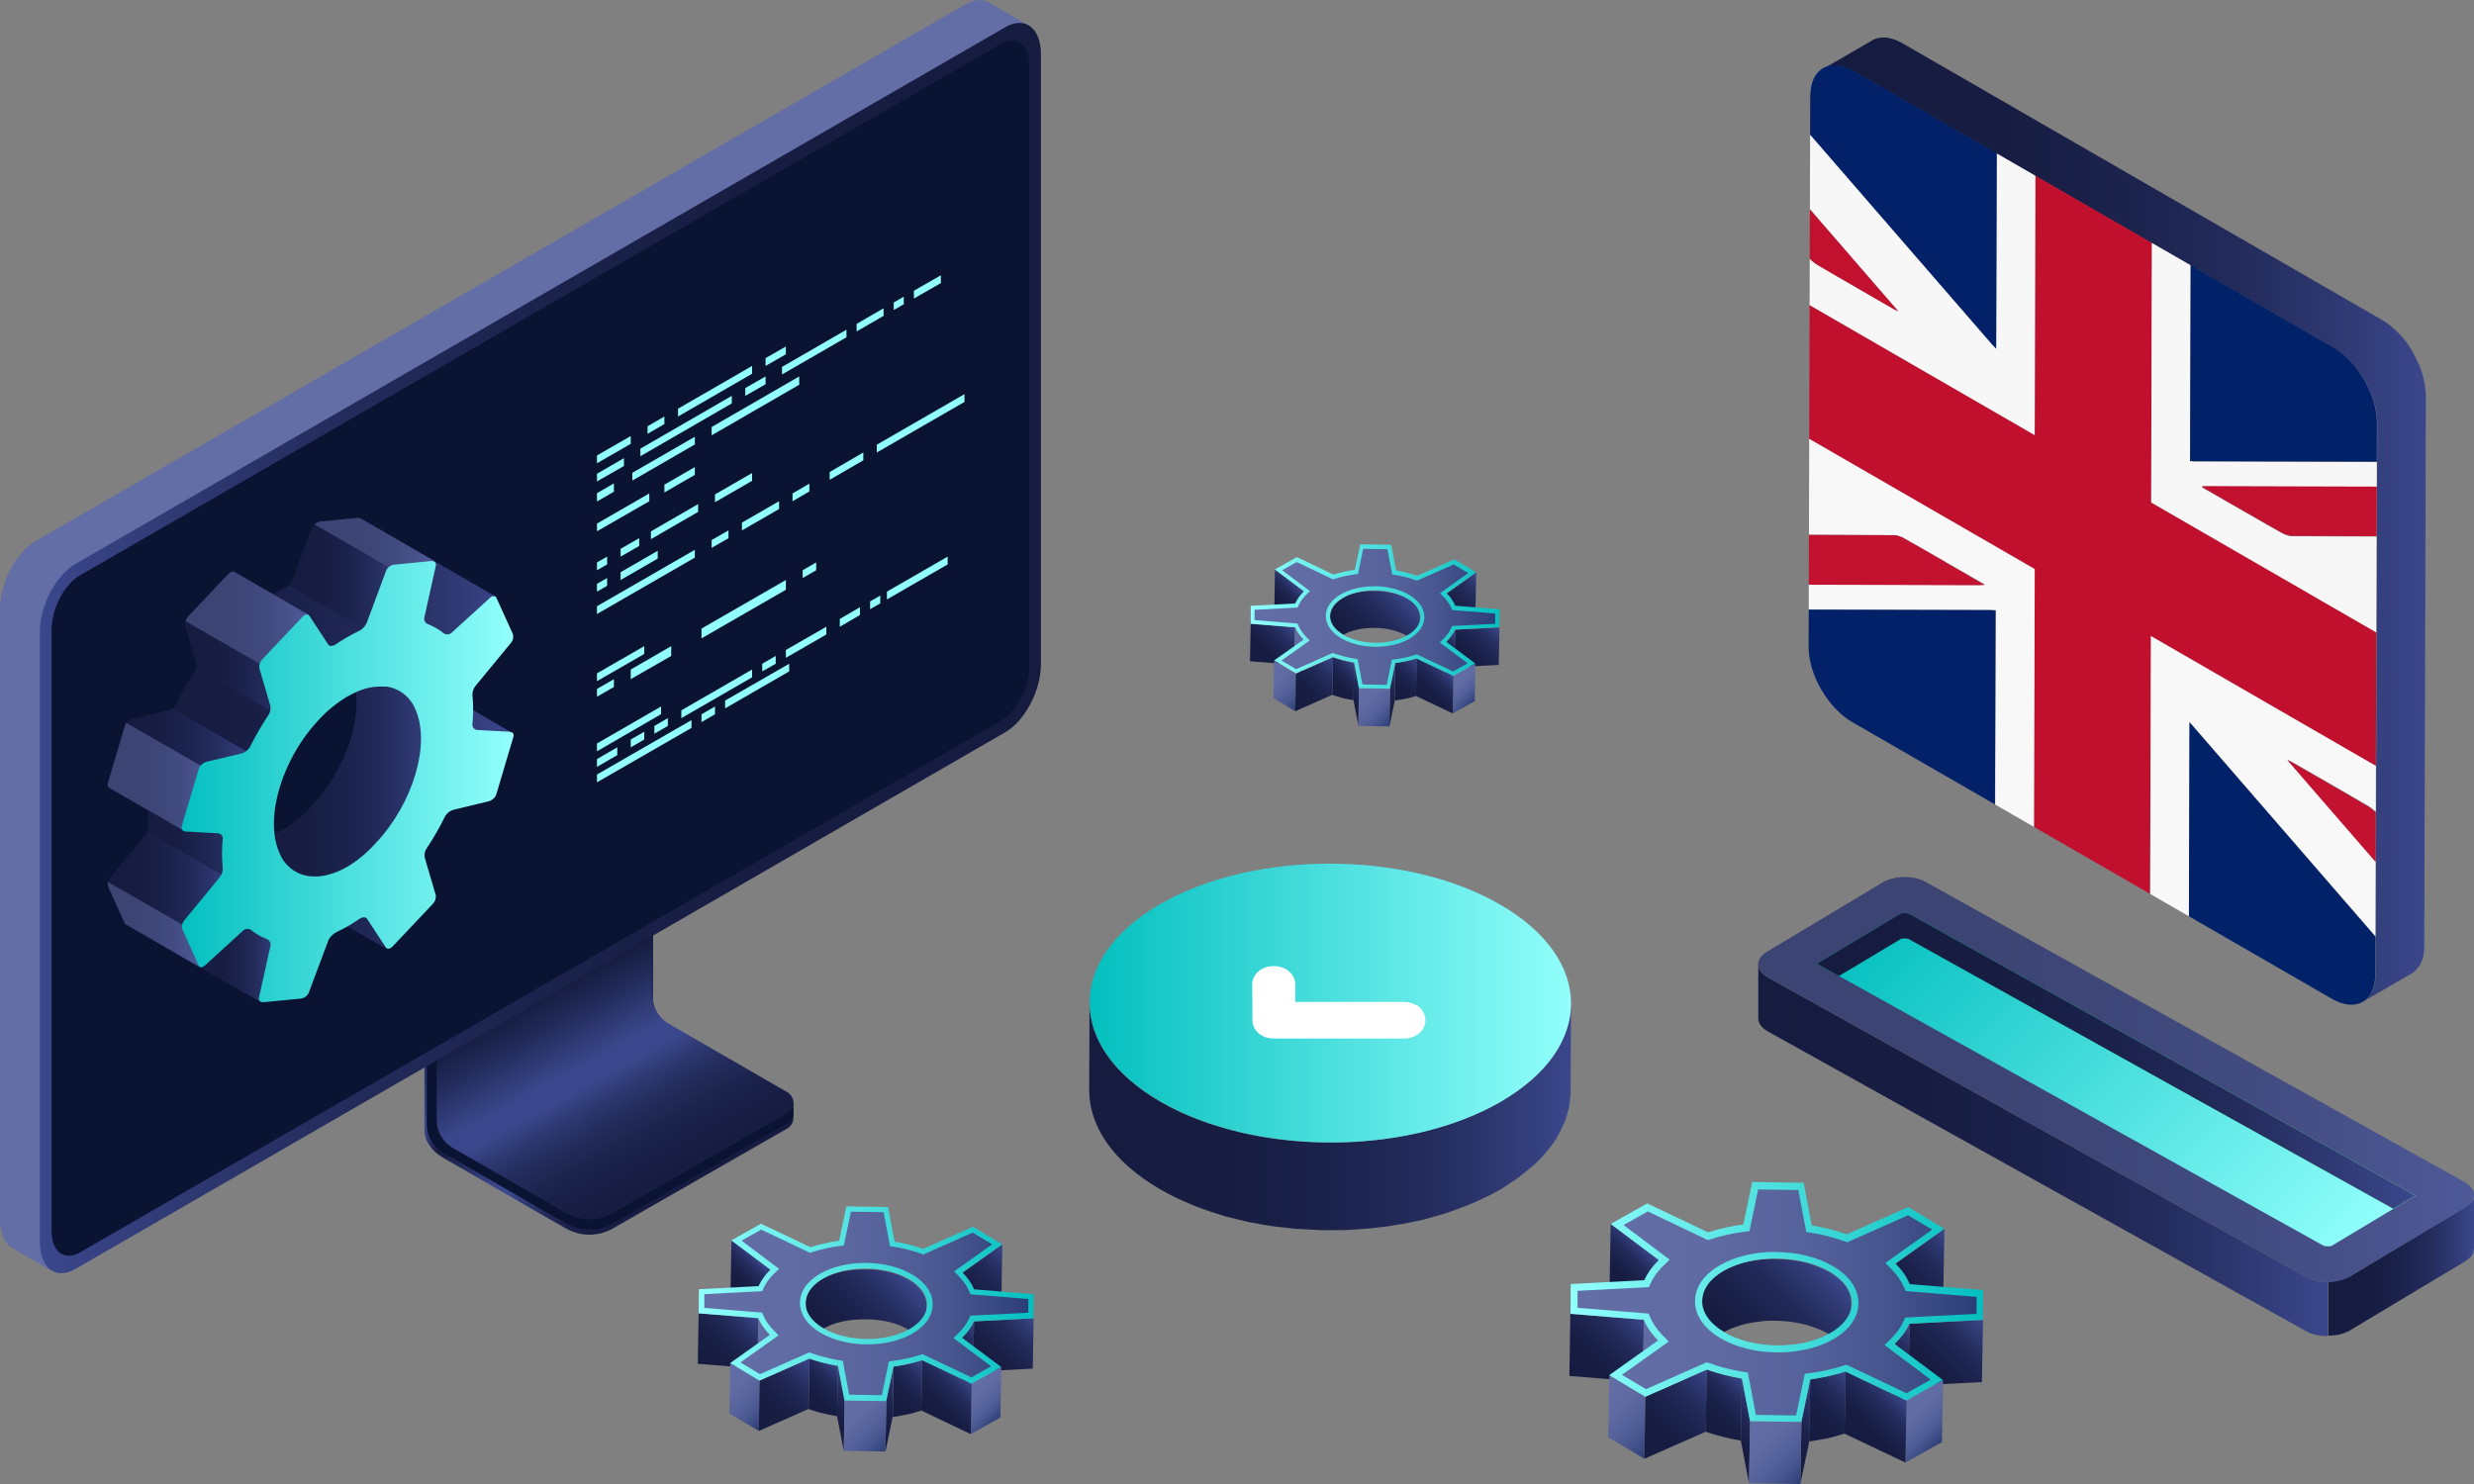 <?xml version="1.0" encoding="UTF-8"?><svg id="Layer_1" xmlns="http://www.w3.org/2000/svg" width="200" height="120" xmlns:xlink="http://www.w3.org/1999/xlink" viewBox="0 0 200 120"><rect x="0" y="0" width="200" height="120" fill="#808080" stroke="none"/><defs><style>.cls-1{fill:url(#linear-gradient-38);}.cls-1,.cls-2,.cls-3,.cls-4,.cls-5,.cls-6,.cls-7,.cls-8,.cls-9,.cls-10,.cls-11,.cls-12,.cls-13,.cls-14,.cls-15,.cls-16,.cls-17,.cls-18,.cls-19,.cls-20,.cls-21,.cls-22,.cls-23,.cls-24,.cls-25,.cls-26,.cls-27,.cls-28,.cls-29,.cls-30,.cls-31,.cls-32,.cls-33,.cls-34,.cls-35,.cls-36,.cls-37,.cls-38,.cls-39,.cls-40,.cls-41,.cls-42,.cls-43,.cls-44,.cls-45,.cls-46,.cls-47,.cls-48,.cls-49,.cls-50,.cls-51,.cls-52,.cls-53,.cls-54,.cls-55,.cls-56,.cls-57,.cls-58,.cls-59,.cls-60,.cls-61,.cls-62,.cls-63,.cls-64,.cls-65,.cls-66,.cls-67,.cls-68,.cls-69,.cls-70,.cls-71,.cls-72,.cls-73,.cls-74,.cls-75,.cls-76,.cls-77,.cls-78,.cls-79,.cls-80,.cls-81,.cls-82,.cls-83,.cls-84,.cls-85,.cls-86,.cls-87,.cls-88,.cls-89,.cls-90,.cls-91,.cls-92,.cls-93,.cls-94,.cls-95{stroke-width:0px;}.cls-2{fill:url(#linear-gradient-12);}.cls-3{fill:url(#linear-gradient-17);}.cls-4{fill:url(#linear-gradient-19);}.cls-5{fill:url(#linear-gradient-33);}.cls-6{fill:url(#linear-gradient-62);}.cls-7{fill:url(#linear-gradient-67);}.cls-8{fill:url(#linear-gradient-57);}.cls-9{opacity:.5;}.cls-9,.cls-60{fill:#636da6;}.cls-10{fill:url(#linear-gradient-21);}.cls-11{fill:url(#linear-gradient-6);}.cls-12{fill:url(#linear-gradient-76);}.cls-96{isolation:isolate;}.cls-13{fill:url(#linear-gradient-3);}.cls-13,.cls-16,.cls-46,.cls-55,.cls-60,.cls-68{fill-rule:evenodd;}.cls-14{fill:url(#linear-gradient-42);}.cls-15{fill:url(#linear-gradient-15);}.cls-16{fill:#0b1333;}.cls-17{fill:url(#linear-gradient-11);}.cls-18{fill:url(#linear-gradient-81);}.cls-19{fill:url(#linear-gradient-73);}.cls-20{fill:url(#linear-gradient-5);}.cls-21{fill:none;}.cls-22{fill:url(#linear-gradient-31);}.cls-23{fill:url(#linear-gradient-71);}.cls-24{fill:url(#linear-gradient-58);}.cls-25{fill:url(#linear-gradient-63);}.cls-26{fill:url(#linear-gradient-34);}.cls-27{fill:url(#linear-gradient-41);}.cls-28{fill:url(#linear-gradient-40);}.cls-29{fill:url(#linear-gradient-66);}.cls-30{fill:url(#linear-gradient-13);}.cls-31{fill:url(#linear-gradient-23);}.cls-32{fill:url(#linear-gradient-25);}.cls-33{fill:url(#linear-gradient-43);}.cls-34{fill:#022169;}.cls-35{fill:url(#linear-gradient-16);}.cls-36{fill:url(#linear-gradient-22);}.cls-37{fill:url(#linear-gradient-54);}.cls-38{fill:url(#linear-gradient-55);}.cls-39{fill:#fff;}.cls-40{fill:url(#linear-gradient-35);}.cls-41{fill:url(#linear-gradient-50);}.cls-42{fill:url(#linear-gradient-32);}.cls-43{fill:url(#linear-gradient-60);}.cls-44{fill:url(#linear-gradient-59);}.cls-45{fill:url(#linear-gradient-20);}.cls-46{fill:url(#linear-gradient);}.cls-47{fill:#c21230;}.cls-48{fill:#c1102e;}.cls-49{fill:url(#linear-gradient-14);}.cls-50{fill:#f8f8f8;}.cls-51{fill:url(#linear-gradient-52);}.cls-52{fill:url(#linear-gradient-45);}.cls-53{fill:url(#linear-gradient-7);}.cls-54{fill:url(#linear-gradient-39);}.cls-55{fill:url(#linear-gradient-2);}.cls-56{fill:url(#linear-gradient-77);}.cls-57{fill:url(#linear-gradient-69);}.cls-97{clip-path:url(#clippath);}.cls-58{fill:url(#linear-gradient-9);}.cls-59{fill:url(#linear-gradient-27);}.cls-61{fill:url(#linear-gradient-82);}.cls-62{fill:url(#linear-gradient-53);}.cls-63{fill:url(#linear-gradient-65);}.cls-64{fill:url(#linear-gradient-36);}.cls-65{fill:url(#linear-gradient-48);}.cls-66{fill:url(#linear-gradient-49);}.cls-67{fill:url(#linear-gradient-8);}.cls-68{fill:#92fffc;}.cls-69{fill:url(#linear-gradient-47);}.cls-70{fill:url(#linear-gradient-24);}.cls-71{fill:url(#linear-gradient-26);}.cls-72{fill:url(#linear-gradient-61);}.cls-73{fill:url(#linear-gradient-18);}.cls-74{fill:url(#linear-gradient-51);}.cls-75{fill:url(#linear-gradient-30);}.cls-76{fill:url(#linear-gradient-44);}.cls-77{fill:url(#linear-gradient-68);}.cls-78{fill:url(#linear-gradient-72);}.cls-79{fill:url(#linear-gradient-29);}.cls-80{fill:url(#linear-gradient-46);}.cls-81{fill:url(#linear-gradient-64);}.cls-82{fill:url(#linear-gradient-28);}.cls-83{fill:url(#linear-gradient-56);}.cls-84{fill:#f8f7f7;}.cls-85{fill:url(#linear-gradient-10);}.cls-86{fill:url(#linear-gradient-70);}.cls-87{fill:url(#linear-gradient-78);}.cls-88{fill:url(#linear-gradient-74);}.cls-89{fill:#c1112f;}.cls-90{fill:url(#linear-gradient-4);}.cls-91{fill:url(#linear-gradient-37);}.cls-92{fill:url(#linear-gradient-80);}.cls-93{fill:url(#linear-gradient-79);}.cls-94{fill:#012169;}.cls-95{fill:url(#linear-gradient-75);}</style><linearGradient id="linear-gradient" x1="923.22" y1="73.23" x2="943.29" y2="91.94" gradientTransform="translate(-883.89)" gradientUnits="userSpaceOnUse"><stop offset="0" stop-color="#161c40"/><stop offset=".06" stop-color="#192047"/><stop offset=".15" stop-color="#232b5b"/><stop offset=".27" stop-color="#333e7c"/><stop offset=".31" stop-color="#3b478c"/><stop offset=".33" stop-color="#333e7c"/><stop offset=".37" stop-color="#202754"/><stop offset=".39" stop-color="#161c40"/><stop offset=".46" stop-color="#212958"/><stop offset=".58" stop-color="#3b478c"/><stop offset=".63" stop-color="#3b478c"/><stop offset=".68" stop-color="#2e3973"/><stop offset=".74" stop-color="#232c5c"/><stop offset=".81" stop-color="#1c234c"/><stop offset=".89" stop-color="#171d43"/><stop offset="1" stop-color="#161c40"/></linearGradient><linearGradient id="linear-gradient-2" x1="923.93" y1="68.7" x2="939.47" y2="96.93" gradientTransform="translate(-883.89)" gradientUnits="userSpaceOnUse"><stop offset="0" stop-color="#161c40"/><stop offset=".06" stop-color="#192047"/><stop offset=".15" stop-color="#232b5b"/><stop offset=".27" stop-color="#333e7c"/><stop offset=".31" stop-color="#3b478c"/><stop offset=".33" stop-color="#333e7c"/><stop offset=".36" stop-color="#202754"/><stop offset=".38" stop-color="#161c40"/><stop offset=".45" stop-color="#212958"/><stop offset=".58" stop-color="#3b478c"/><stop offset=".63" stop-color="#3b478c"/><stop offset=".68" stop-color="#2e3973"/><stop offset=".74" stop-color="#232c5c"/><stop offset=".81" stop-color="#1c234c"/><stop offset=".89" stop-color="#171d43"/><stop offset="1" stop-color="#161c40"/></linearGradient><linearGradient id="linear-gradient-3" x1="887.11" y1="52.41" x2="968.04" y2="52.41" gradientTransform="translate(-883.89)" gradientUnits="userSpaceOnUse"><stop offset="0" stop-color="#3b478c"/><stop offset=".15" stop-color="#2e3871"/><stop offset=".31" stop-color="#232b5b"/><stop offset=".5" stop-color="#1b224c"/><stop offset=".7" stop-color="#171d42"/><stop offset="1" stop-color="#161c40"/></linearGradient><linearGradient id="linear-gradient-4" x1="6802.94" y1="61.46" x2="6835.59" y2="61.46" gradientTransform="translate(-6794.24)" gradientUnits="userSpaceOnUse"><stop offset="0" stop-color="#161c40"/><stop offset=".3" stop-color="#171d42"/><stop offset=".5" stop-color="#1b224c"/><stop offset=".69" stop-color="#232b5b"/><stop offset=".85" stop-color="#2e3871"/><stop offset="1" stop-color="#3b478c"/></linearGradient><linearGradient id="linear-gradient-5" x1="19.97" y1="65.26" x2="35.87" y2="65.26" gradientTransform="matrix(1,0,0,1,0,0)" xlink:href="#linear-gradient-4"/><linearGradient id="linear-gradient-6" x1="15.78" y1="76.92" x2="22.7" y2="76.92" gradientTransform="matrix(1,0,0,1,0,0)" xlink:href="#linear-gradient-4"/><linearGradient id="linear-gradient-7" x1="8.72" y1="72.02" x2="18.94" y2="72.02" gradientTransform="matrix(1,0,0,1,0,0)" xlink:href="#linear-gradient-4"/><linearGradient id="linear-gradient-8" x1="10.97" y1="67.44" x2="20.84" y2="67.44" gradientTransform="matrix(1,0,0,1,0,0)" xlink:href="#linear-gradient-4"/><linearGradient id="linear-gradient-9" x1="9.1" y1="61.06" x2="20.72" y2="61.06" gradientTransform="matrix(1,0,0,1,0,0)" xlink:href="#linear-gradient-4"/><linearGradient id="linear-gradient-10" x1="14.97" y1="53.32" x2="24.33" y2="53.32" gradientTransform="matrix(1,0,0,1,0,0)" xlink:href="#linear-gradient-4"/><linearGradient id="linear-gradient-11" x1="23.34" y1="46.77" x2="32.88" y2="46.77" gradientTransform="matrix(1,0,0,1,0,0)" xlink:href="#linear-gradient-4"/><linearGradient id="linear-gradient-12" x1="6802.94" y1="74.76" x2="6810.38" y2="74.76" xlink:href="#linear-gradient-4"/><linearGradient id="linear-gradient-13" x1="6802.93" y1="62.81" x2="6811.29" y2="62.81" xlink:href="#linear-gradient-4"/><linearGradient id="linear-gradient-14" x1="6809.24" y1="49.95" x2="6819.16" y2="49.95" xlink:href="#linear-gradient-4"/><linearGradient id="linear-gradient-15" x1="6819.65" y1="44.39" x2="6829.41" y2="44.39" xlink:href="#linear-gradient-4"/><linearGradient id="linear-gradient-16" x1="6808.92" y1="63.21" x2="6835.74" y2="63.21" gradientTransform="translate(-6794.24)" gradientUnits="userSpaceOnUse"><stop offset="0" stop-color="#04bfbf"/><stop offset="1" stop-color="#92fffc"/></linearGradient><linearGradient id="linear-gradient-17" x1="276.96" y1="93.01" x2="322.99" y2="93.01" gradientTransform="translate(-134.83)" xlink:href="#linear-gradient-4"/><linearGradient id="linear-gradient-18" x1="-840.89" y1="102.33" x2="-829.05" y2="102.33" gradientTransform="translate(1029.05)" xlink:href="#linear-gradient-4"/><linearGradient id="linear-gradient-19" x1="-886.9" y1="87.3" x2="-829.05" y2="87.3" gradientTransform="translate(1029.05)" xlink:href="#linear-gradient-4"/><linearGradient id="linear-gradient-20" x1="-841.2" y1="104.08" x2="-874.76" y2="70.52" gradientTransform="translate(1029.05)" gradientUnits="userSpaceOnUse"><stop offset="0" stop-color="#92fffc"/><stop offset="1" stop-color="#04bfbf"/></linearGradient><linearGradient id="linear-gradient-21" x1="-882.16" y1="85.78" x2="-833.79" y2="85.78" gradientTransform="translate(1029.05)" gradientUnits="userSpaceOnUse"><stop offset="0" stop-color="#069b6b"/><stop offset="1" stop-color="#56d85a"/></linearGradient><linearGradient id="linear-gradient-22" x1="-882.16" y1="85.78" x2="-833.79" y2="85.78" gradientTransform="translate(1029.05)" xlink:href="#linear-gradient-4"/><linearGradient id="linear-gradient-23" x1="566.35" y1="42" x2="615.06" y2="42" gradientTransform="translate(-418.98)" xlink:href="#linear-gradient-4"/><clipPath id="clippath"><path class="cls-21" d="m146.35,7.75c0-2.22,1.6-3.11,3.53-2l11.75,6.78,15.27,8.81,11.78,6.8c1.93,1.12,3.48,3.82,3.47,6.04l-.13,44.58c0,2.22-1.56,3.12-3.5,2.01l-11.78-6.8-15.27-8.81-11.75-6.78c-1.93-1.12-3.52-3.83-3.51-6.05l.13-44.58Z"/></clipPath><linearGradient id="linear-gradient-24" x1="88.05" y1="90.25" x2="127.01" y2="90.25" gradientTransform="matrix(1,0,0,1,0,0)" xlink:href="#linear-gradient-4"/><linearGradient id="linear-gradient-25" x1="88.08" y1="81.1" x2="127.01" y2="81.1" gradientTransform="matrix(1,0,0,1,0,0)" xlink:href="#linear-gradient-16"/><linearGradient id="linear-gradient-26" x1="3019.48" y1="106.25" x2="3013.54" y2="100.31" gradientTransform="translate(3171.68) rotate(-180) scale(1 -1)" xlink:href="#linear-gradient-4"/><linearGradient id="linear-gradient-27" x1="3041.08" y1="104.46" x2="3038.04" y2="101.42" gradientTransform="translate(3171.68) rotate(-180) scale(1 -1)" xlink:href="#linear-gradient-4"/><linearGradient id="linear-gradient-28" x1="3032.56" y1="111.82" x2="3023.56" y2="102.82" gradientTransform="translate(3171.68) rotate(-180) scale(1 -1)" xlink:href="#linear-gradient-4"/><linearGradient id="linear-gradient-29" x1="3042.93" y1="109.38" x2="3046.59" y2="105.72" gradientTransform="translate(3171.68) rotate(-180) scale(1 -1)" gradientUnits="userSpaceOnUse"><stop offset="0" stop-color="#2b3d77"/><stop offset=".04" stop-color="#31427c"/><stop offset=".23" stop-color="#47558e"/><stop offset=".44" stop-color="#56629b"/><stop offset=".67" stop-color="#606aa3"/><stop offset="1" stop-color="#636da6"/></linearGradient><linearGradient id="linear-gradient-30" x1="3017.23" y1="112.24" x2="3011.55" y2="106.56" gradientTransform="translate(3171.68) rotate(-180) scale(1 -1)" xlink:href="#linear-gradient-4"/><linearGradient id="linear-gradient-31" x1="3044.44" y1="111.63" x2="3039.16" y2="106.35" gradientTransform="translate(3171.68) rotate(-180) scale(1 -1)" xlink:href="#linear-gradient-4"/><linearGradient id="linear-gradient-32" x1="3019.93" y1="112.35" x2="3015.97" y2="108.38" gradientTransform="translate(3171.68) rotate(-180) scale(1 -1)" xlink:href="#linear-gradient-4"/><linearGradient id="linear-gradient-33" x1="3036.32" y1="112.01" x2="3040.2" y2="108.13" xlink:href="#linear-gradient-29"/><linearGradient id="linear-gradient-34" x1="3026.1" y1="115.89" x2="3021.8" y2="111.59" gradientTransform="translate(3171.68) rotate(-180) scale(1 -1)" xlink:href="#linear-gradient-4"/><linearGradient id="linear-gradient-35" x1="3034.12" y1="115.42" x2="3030.51" y2="111.81" gradientTransform="translate(3171.68) rotate(-180) scale(1 -1)" xlink:href="#linear-gradient-4"/><linearGradient id="linear-gradient-36" x1="3014.56" y1="116.49" x2="3017.68" y2="113.37" xlink:href="#linear-gradient-29"/><linearGradient id="linear-gradient-37" x1="3021.98" y1="116.51" x2="3018.13" y2="112.67" gradientTransform="translate(3171.68) rotate(-180) scale(1 -1)" xlink:href="#linear-gradient-4"/><linearGradient id="linear-gradient-38" x1="3037.76" y1="116.98" x2="3042.57" y2="112.18" xlink:href="#linear-gradient-29"/><linearGradient id="linear-gradient-39" x1="3039.29" y1="117.42" x2="3033.15" y2="111.28" gradientTransform="translate(3171.68) rotate(-180) scale(1 -1)" xlink:href="#linear-gradient-4"/><linearGradient id="linear-gradient-40" x1="3028.05" y1="118.09" x2="3023.42" y2="113.46" gradientTransform="translate(3171.68) rotate(-180) scale(1 -1)" xlink:href="#linear-gradient-4"/><linearGradient id="linear-gradient-41" x1="3032.55" y1="117.68" x2="3028.6" y2="113.73" gradientTransform="translate(3171.68) rotate(-180) scale(1 -1)" xlink:href="#linear-gradient-4"/><linearGradient id="linear-gradient-42" x1="3025.88" y1="119.74" x2="3030.46" y2="115.17" xlink:href="#linear-gradient-29"/><linearGradient id="linear-gradient-43" x1="3011.35" y1="105.28" x2="3044.72" y2="105.28" gradientTransform="translate(3171.68) rotate(-180) scale(1 -1)" xlink:href="#linear-gradient-16"/><linearGradient id="linear-gradient-44" x1="3011.9" y1="105.28" x2="3044.17" y2="105.28" xlink:href="#linear-gradient-29"/><linearGradient id="linear-gradient-45" x1="3055.35" y1="50.45" x2="3051.77" y2="46.87" gradientTransform="translate(3171.68) rotate(-180) scale(1 -1)" xlink:href="#linear-gradient-4"/><linearGradient id="linear-gradient-46" x1="3068.38" y1="49.37" x2="3066.54" y2="47.54" gradientTransform="translate(3171.68) rotate(-180) scale(1 -1)" xlink:href="#linear-gradient-4"/><linearGradient id="linear-gradient-47" x1="3063.23" y1="53.81" x2="3057.81" y2="48.38" gradientTransform="translate(3171.68) rotate(-180) scale(1 -1)" xlink:href="#linear-gradient-4"/><linearGradient id="linear-gradient-48" x1="3069.49" y1="52.33" x2="3071.69" y2="50.13" xlink:href="#linear-gradient-29"/><linearGradient id="linear-gradient-49" x1="3053.99" y1="54.06" x2="3050.57" y2="50.63" gradientTransform="translate(3171.68) rotate(-180) scale(1 -1)" xlink:href="#linear-gradient-4"/><linearGradient id="linear-gradient-50" x1="3070.4" y1="53.69" x2="3067.21" y2="50.51" gradientTransform="translate(3171.68) rotate(-180) scale(1 -1)" xlink:href="#linear-gradient-4"/><linearGradient id="linear-gradient-51" x1="3055.62" y1="54.12" x2="3053.23" y2="51.73" gradientTransform="translate(3171.68) rotate(-180) scale(1 -1)" xlink:href="#linear-gradient-4"/><linearGradient id="linear-gradient-52" x1="3065.5" y1="53.92" x2="3067.84" y2="51.58" xlink:href="#linear-gradient-29"/><linearGradient id="linear-gradient-53" x1="3059.34" y1="56.26" x2="3056.75" y2="53.66" gradientTransform="translate(3171.68) rotate(-180) scale(1 -1)" xlink:href="#linear-gradient-4"/><linearGradient id="linear-gradient-54" x1="3064.18" y1="55.98" x2="3062" y2="53.8" gradientTransform="translate(3171.68) rotate(-180) scale(1 -1)" xlink:href="#linear-gradient-4"/><linearGradient id="linear-gradient-55" x1="3052.38" y1="56.62" x2="3054.26" y2="54.74" xlink:href="#linear-gradient-29"/><linearGradient id="linear-gradient-56" x1="3056.86" y1="56.63" x2="3054.54" y2="54.31" gradientTransform="translate(3171.68) rotate(-180) scale(1 -1)" xlink:href="#linear-gradient-4"/><linearGradient id="linear-gradient-57" x1="3066.37" y1="56.92" x2="3069.27" y2="54.02" xlink:href="#linear-gradient-29"/><linearGradient id="linear-gradient-58" x1="3067.29" y1="57.18" x2="3063.59" y2="53.48" gradientTransform="translate(3171.68) rotate(-180) scale(1 -1)" xlink:href="#linear-gradient-4"/><linearGradient id="linear-gradient-59" x1="3060.52" y1="57.58" x2="3057.72" y2="54.79" gradientTransform="translate(3171.68) rotate(-180) scale(1 -1)" xlink:href="#linear-gradient-4"/><linearGradient id="linear-gradient-60" x1="3063.23" y1="57.34" x2="3060.85" y2="54.95" gradientTransform="translate(3171.68) rotate(-180) scale(1 -1)" xlink:href="#linear-gradient-4"/><linearGradient id="linear-gradient-61" x1="3059.21" y1="58.58" x2="3061.97" y2="55.82" xlink:href="#linear-gradient-29"/><linearGradient id="linear-gradient-62" x1="3050.44" y1="49.86" x2="3070.57" y2="49.86" gradientTransform="translate(3171.68) rotate(-180) scale(1 -1)" xlink:href="#linear-gradient-16"/><linearGradient id="linear-gradient-63" x1="3050.78" y1="49.86" x2="3070.23" y2="49.86" xlink:href="#linear-gradient-29"/><linearGradient id="linear-gradient-64" x1="3094.69" y1="106.2" x2="3089.88" y2="101.38" gradientTransform="translate(3171.68) rotate(-180) scale(1 -1)" xlink:href="#linear-gradient-4"/><linearGradient id="linear-gradient-65" x1="3112.24" y1="104.75" x2="3109.77" y2="102.28" gradientTransform="translate(3171.68) rotate(-180) scale(1 -1)" xlink:href="#linear-gradient-4"/><linearGradient id="linear-gradient-66" x1="3105.32" y1="110.73" x2="3098.01" y2="103.42" gradientTransform="translate(3171.68) rotate(-180) scale(1 -1)" xlink:href="#linear-gradient-4"/><linearGradient id="linear-gradient-67" x1="3113.73" y1="108.74" x2="3116.71" y2="105.77" xlink:href="#linear-gradient-29"/><linearGradient id="linear-gradient-68" x1="3092.87" y1="111.07" x2="3088.25" y2="106.45" gradientTransform="translate(3171.68) rotate(-180) scale(1 -1)" xlink:href="#linear-gradient-4"/><linearGradient id="linear-gradient-69" x1="3114.96" y1="110.58" x2="3110.68" y2="106.29" gradientTransform="translate(3171.68) rotate(-180) scale(1 -1)" xlink:href="#linear-gradient-4"/><linearGradient id="linear-gradient-70" x1="3095.06" y1="111.15" x2="3091.84" y2="107.94" gradientTransform="translate(3171.68) rotate(-180) scale(1 -1)" xlink:href="#linear-gradient-4"/><linearGradient id="linear-gradient-71" x1="3108.37" y1="110.88" x2="3111.52" y2="107.73" xlink:href="#linear-gradient-29"/><linearGradient id="linear-gradient-72" x1="3100.07" y1="114.03" x2="3096.58" y2="110.54" gradientTransform="translate(3171.68) rotate(-180) scale(1 -1)" xlink:href="#linear-gradient-4"/><linearGradient id="linear-gradient-73" x1="3106.59" y1="113.65" x2="3103.65" y2="110.72" gradientTransform="translate(3171.68) rotate(-180) scale(1 -1)" xlink:href="#linear-gradient-4"/><linearGradient id="linear-gradient-74" x1="3090.7" y1="114.52" x2="3093.23" y2="111.99" xlink:href="#linear-gradient-29"/><linearGradient id="linear-gradient-75" x1="3096.73" y1="114.54" x2="3093.6" y2="111.41" gradientTransform="translate(3171.68) rotate(-180) scale(1 -1)" xlink:href="#linear-gradient-4"/><linearGradient id="linear-gradient-76" x1="3109.54" y1="114.92" x2="3113.44" y2="111.02" xlink:href="#linear-gradient-29"/><linearGradient id="linear-gradient-77" x1="3110.78" y1="115.27" x2="3105.8" y2="110.29" gradientTransform="translate(3171.68) rotate(-180) scale(1 -1)" xlink:href="#linear-gradient-4"/><linearGradient id="linear-gradient-78" x1="3101.65" y1="115.81" x2="3097.89" y2="112.06" gradientTransform="translate(3171.68) rotate(-180) scale(1 -1)" xlink:href="#linear-gradient-4"/><linearGradient id="linear-gradient-79" x1="3105.31" y1="115.48" x2="3102.1" y2="112.27" gradientTransform="translate(3171.68) rotate(-180) scale(1 -1)" xlink:href="#linear-gradient-4"/><linearGradient id="linear-gradient-80" x1="3099.89" y1="117.16" x2="3103.61" y2="113.44" xlink:href="#linear-gradient-29"/><linearGradient id="linear-gradient-81" x1="3088.09" y1="105.42" x2="3115.19" y2="105.42" gradientTransform="translate(3171.68) rotate(-180) scale(1 -1)" xlink:href="#linear-gradient-16"/><linearGradient id="linear-gradient-82" x1="3088.55" y1="105.42" x2="3114.74" y2="105.42" xlink:href="#linear-gradient-29"/></defs><path class="cls-46" d="m51.96,62.39v-.93l-17.65,10.03v19.89c0,.92.68,1.76,1.48,2.22l9.15,5.28s0,0,.01,0l.79.45c1.18.68,2.63.68,3.81,0l14.1-8.08c.31-.18.47-.49.49-.81h0v-.87h-.46s-.02-.01-.03-.02l-.79-.46s0,0,0,0l-8.8-5.08c-.79-.46-1.28-1.31-1.28-2.23v-19.89l-.8.46Z"/><path class="cls-16" d="m51.96,61.97v-.93l-17.46,10.02v19.89c0,.92.49,1.77,1.29,2.24l9.15,5.28s0,0,.01,0l.79.45c1.18.68,2.63.68,3.81,0l14.1-8.08c.31-.18.47-.49.49-.81h0v-.87h-.46s-.02-.01-.03-.02l-.79-.46s0,0,0,0l-8.8-5.08c-.79-.46-1.28-1.31-1.28-2.23v-19.89l-.8.46Z"/><path class="cls-55" d="m52.76,80.55v-19.89l-17.46,10.02v19.89c0,.92.49,1.77,1.29,2.24l9.15,5.28c1.18.68,2.63.68,3.81,0l14.1-8.08c.65-.38.65-1.31,0-1.69l-9.59-5.54c-.8-.46-1.29-1.31-1.29-2.24"/><path class="cls-60" d="m1.11,100.97c-.67-.31-1.11-1.16-1.11-2.39v-49.33c0-2.12,1.29-4.59,2.88-5.5L78.05.35c.72-.42,1.38-.44,1.89-.15l3.26,1.88-2.27,1.19v48.59c0,2.12-1.29,4.59-2.88,5.5L3.38,100.48l.51.53.28,1.77-3.06-1.8Z"/><path class="cls-13" d="m84.15,4.38c0-2.12-1.29-3.1-2.88-2.18L6.1,45.6c-1.59.92-2.88,3.38-2.88,5.5v49.33c0,2.12,1.29,3.1,2.88,2.18l75.17-43.4c1.59-.92,2.88-3.38,2.88-5.5V4.38Z"/><path class="cls-16" d="m83.2,5.29c0-1.69-1.03-2.47-2.3-1.74L6.47,46.52c-1.27.73-2.3,2.7-2.3,4.39v48.62c0,1.69,1.03,2.47,2.3,1.74l74.43-42.97c1.27-.73,2.3-2.7,2.3-4.39V5.29Z"/><polygon class="cls-68" points="55.9 58.86 48.26 63.26 48.26 62.63 55.9 58.23 55.9 58.86"/><polygon class="cls-68" points="57.8 57.76 56.71 58.39 56.71 57.76 57.8 57.13 57.8 57.76"/><polygon class="cls-68" points="63.8 54.29 58.62 57.28 58.62 56.65 63.8 53.67 63.8 54.29"/><polygon class="cls-68" points="49.9 60.43 49.9 61.06 48.26 62.01 48.26 61.38 49.9 60.43"/><polygon class="cls-68" points="52.08 59.8 50.99 60.43 50.99 59.8 52.08 59.17 52.08 59.8"/><polygon class="cls-68" points="53.99 58.7 52.9 59.33 52.9 58.7 53.99 58.07 53.99 58.7"/><polygon class="cls-68" points="60.8 54.77 55.08 58.07 55.08 57.44 60.8 54.14 60.8 54.77"/><polygon class="cls-68" points="62.71 53.67 61.62 54.29 61.62 53.67 62.71 53.04 62.71 53.67"/><polygon class="cls-68" points="66.8 51.31 63.53 53.19 63.53 52.56 66.8 50.68 66.8 51.31"/><polygon class="cls-68" points="69.52 49.73 67.89 50.68 67.89 50.05 69.52 49.1 69.52 49.73"/><polygon class="cls-68" points="71.16 48.79 70.34 49.26 70.34 48.63 71.16 48.16 71.16 48.79"/><polygon class="cls-68" points="76.61 45.64 71.7 48.47 71.7 47.84 76.61 45.01 76.61 45.64"/><polygon class="cls-68" points="53.44 57.13 53.44 57.75 48.26 60.75 48.26 60.12 53.44 57.13"/><polygon class="cls-68" points="49.63 54.92 49.63 55.55 48.26 56.34 48.26 55.71 49.63 54.92"/><polygon class="cls-68" points="54.26 53.04 50.99 54.92 50.99 54.14 54.26 52.25 54.26 53.04"/><polygon class="cls-68" points="63.53 47.69 56.71 51.62 56.71 50.83 63.53 46.9 63.53 47.69"/><polygon class="cls-68" points="65.98 46.11 64.89 46.74 64.89 46.11 65.98 45.48 65.98 46.11"/><polygon class="cls-68" points="52.08 52.25 52.08 52.88 48.26 55.08 48.26 54.45 52.08 52.25"/><polygon class="cls-68" points="56.17 45.09 48.26 49.65 48.26 49.02 56.17 44.46 56.17 45.09"/><polygon class="cls-68" points="58.89 43.52 57.53 44.3 57.53 43.67 58.89 42.89 58.89 43.52"/><polygon class="cls-68" points="62.98 41.16 59.98 42.89 59.98 42.26 62.98 40.53 62.98 41.16"/><polygon class="cls-68" points="65.43 39.74 64.07 40.53 64.07 39.9 65.43 39.11 65.43 39.74"/><polygon class="cls-68" points="69.79 37.22 67.07 38.8 67.07 38.17 69.79 36.59 69.79 37.22"/><polygon class="cls-68" points="77.97 32.5 70.88 36.59 70.88 35.96 77.97 31.87 77.97 32.5"/><polygon class="cls-68" points="49.08 46.74 49.08 47.37 48.26 47.84 48.26 47.21 49.08 46.74"/><polygon class="cls-68" points="53.17 45.17 50.17 46.9 50.17 46.27 53.17 44.54 53.17 45.17"/><polygon class="cls-68" points="49.08 45.64 48.26 46.11 48.26 45.48 49.08 45.01 49.08 45.64"/><polygon class="cls-68" points="51.67 44.15 50.17 45.01 50.17 44.38 51.67 43.52 51.67 44.15"/><polygon class="cls-68" points="56.44 41.39 52.62 43.6 52.62 42.97 56.44 40.76 56.44 41.39"/><polygon class="cls-68" points="60.8 38.88 57.8 40.61 57.8 39.98 60.8 38.25 60.8 38.88"/><polygon class="cls-68" points="52.49 39.9 52.49 40.53 48.26 42.96 48.26 42.34 52.49 39.9"/><polygon class="cls-68" points="56.17 38.4 53.71 39.82 53.71 39.19 56.17 37.77 56.17 38.4"/><polygon class="cls-68" points="49.63 39.76 48.26 40.55 48.26 39.88 49.63 39.09 49.63 39.76"/><polygon class="cls-68" points="56.17 35.94 51.12 38.86 51.12 38.23 56.17 35.32 56.17 35.94"/><polygon class="cls-68" points="64.61 31.11 57.53 35.2 57.53 34.53 64.61 30.44 64.61 31.11"/><polygon class="cls-68" points="50.44 37.68 48.26 38.93 48.26 38.31 50.44 37.05 50.44 37.68"/><polygon class="cls-68" points="59.16 32.62 51.77 36.89 51.77 36.28 59.16 32.01 59.16 32.62"/><polygon class="cls-68" points="61.89 31.07 60.25 32.01 60.25 31.38 61.89 30.44 61.89 31.07"/><polygon class="cls-68" points="68.43 27.27 63.22 30.28 63.22 29.67 68.43 26.66 68.43 27.27"/><polygon class="cls-68" points="71.43 25.54 69.25 26.8 69.25 26.19 71.43 24.93 71.43 25.54"/><polygon class="cls-68" points="73.06 24.6 72.25 25.07 72.25 24.46 73.06 23.99 73.06 24.6"/><polygon class="cls-68" points="76.06 22.89 73.88 24.14 73.88 23.51 76.06 22.26 76.06 22.89"/><polygon class="cls-68" points="50.99 35.26 50.99 35.89 48.26 37.46 48.26 36.83 50.99 35.26"/><polygon class="cls-68" points="53.71 34.29 52.35 35.08 52.35 34.47 53.71 33.68 53.71 34.29"/><polygon class="cls-68" points="60.8 30.22 54.81 33.68 54.81 33.05 60.8 29.59 60.8 30.22"/><polygon class="cls-68" points="63.53 28.65 61.89 29.59 61.89 28.96 63.53 28.02 63.53 28.65"/><path class="cls-90" d="m34.13,60.84l7.23-1.62h-.02l-3.09-1.79-2.87-1.66c-.06-.04-.13-.06-.2-.06l-2.54-.14c-.23,0-.42-.17-.43-.4,0,0,0-.01,0-.02.07-.81.07-1.63,0-2.45,0-.27.1-.54.28-.75l4.06-.33c.17-.21,3.49-3.41,3.49-3.41h-.02l-5.97-3.45s-.07-.03-.11-.03l-4.8-2.78c-.09-.05-.19-.07-.29-.05l-2.96.29c-.28.03-.52.2-.64.45l-1.6,4.3c-.14.27-.37.49-.65.63-.31.15-.63.31-.94.49l-3.1-1.79c-.13-.08-.31-.03-.48.14l-3.25,3.44c-.19.19-.28.45-.25.72l.9,3.06c.04.26-.02.52-.17.74-.55.83-1.05,1.7-1.49,2.6-.16.26-.41.45-.7.52l-2.78.67c-.28.07-.51.26-.63.53l-1.4,4.71c-.04.12,0,.26.11.34.06.05,3.15,1.83,3.15,1.83,0,.43.02.85.05,1.25,0,.27-.1.54-.28.75l-2.84,3.44c-.17.19-.23.46-.17.7l1.34,2.98s.05.07.08.1l5.97,3.45h0s0-.02.02-.03c.03.02.06.03.09.05h0l4.8,2.78h0c.08-.23,2.52-10.32,2.63-10.16l1.52,2.32s.03.04.05.05l2.89,1.68,3.13,1.8h0l-2.25-7.03c1.99.67,6.53-7.89,5.12-8.84Zm-17.51,4.69l10.99-11.58c.32.76.48,1.58.45,2.41.24-.14.49-.27.75-.38.02.26.03.53.03.81,0,3.79-2.66,8.4-5.94,10.29-.24.14-.48.26-.7.37-.04-.29-.05-.57-.05-.86-2.35,1.37-4.57,1.06-5.53-1.04h-.01Z"/><path class="cls-20" d="m35.87,59.2l-1.74-3.56-1.49-.08c-.23,0-.42-.17-.43-.4,0,0,0-.01,0-.02.04-.45.06-.88.06-1.31l-4.18.56-.23.28c.14.55.21,1.11.2,1.68.24-.14.49-.27.75-.38.02.26.03.53.03.81,0,3.79-2.66,8.4-5.94,10.29-.24.14-.48.26-.7.37-.04-.29-.05-.57-.05-.86-.65.4-1.38.66-2.13.79l-.06.15,3.05,5.63h.03c.36-1.38.63-2.37.66-2.32l1.52,2.32s.03.04.05.05l2.89,1.68,3.13,1.8h0l-2.25-7.03c1.99.69,6.53-7.87,5.12-8.82l1.4-.31.33-1.31Z"/><path class="cls-11" d="m19.97,72.84s-2.38,2.81-4.19,5.15l.37.21h0s0-.02.02-.03c.03.02.06.03.09.05h0l4.8,2.78h0c.05-.13.92-3.71,1.65-6.58l-2.73-1.58Z"/><path class="cls-53" d="m11.92,67.22c-.04.11-.1.22-.18.31l-2.84,3.44c-.17.19-.23.46-.17.7l1.34,2.98s.05.07.08.1l1.74,1.01,3.05,1.07,3.97-5.54-7.01-4.06Z"/><path class="cls-67" d="m16.63,65.54l.52-.55c-2.47-.59-5.87-1.39-5.87-1.39l-.31,1.34,1,.58c0,.43.02.85.05,1.25,0,.15-.03.3-.1.44l7.01,4.06s2-3.52,1.9-3.69c-.02-.04-.1-.17-.22-.34-1.74.48-3.25-.08-3.99-1.71Z"/><path class="cls-58" d="m20.72,61.22l-6.82-3.94c-.11.08-.24.14-.38.18l-2.78.67c-.28.07-.51.26-.63.53l-1.02,3.44,6.52,2.75,3.86-2.3,1.23-1.32Z"/><path class="cls-85" d="m22.5,57.83l1.83-3.44-1.25-4.46-6.91-1.12-.94,1c-.19.19-.28.45-.25.72l.9,3.06c.03.13.02.27-.02.4l6.64,3.84Z"/><path class="cls-17" d="m23.34,47.33l7.49,4.32s1.4-5.17,2.05-7.56c-1.67-.96-3.66-2.12-3.72-2.16-.09-.05-.19-.07-.29-.05l-2.96.29c-.28.03-.52.2-.64.45l-1.6,4.3c-.07.16-.18.3-.32.41Z"/><path class="cls-2" d="m16.15,78.2l-.28-2.77-7.13-4.11c-.04.11-.04.24,0,.35l1.34,2.97s.05.07.09.1h0l5.98,3.46Z"/><path class="cls-30" d="m17.05,62.39l-6.84-3.93c-.04.05-.08.12-.1.18l-1.4,4.71c-.04.13,0,.26.11.34l.05.03,3.08,1.78h.02l2.86,1.66,2.22-4.78Z"/><path class="cls-49" d="m15,50.23l5.98,3.44,3.95-3.96-5.97-3.46h0c-.12-.08-.31-.03-.48.14l-3.25,3.44c-.11.11-.18.24-.23.39Z"/><path class="cls-15" d="m29.16,41.94c-.09-.05-.19-.07-.29-.06l-2.96.29c-.18.03-.36.11-.49.23l7.78,4.49,1.99-1.15-.06-.36s-5.87-3.39-5.96-3.45Z"/><path class="cls-9" d="m16.15,78.2l-.28-2.77-7.13-4.11c-.04.11-.04.24,0,.35l1.34,2.97s.05.07.09.1h0l5.98,3.46Z"/><path class="cls-9" d="m17.05,62.39l-6.84-3.93c-.04.05-.08.12-.1.18l-1.4,4.71c-.04.13,0,.26.11.34l.05.03,3.08,1.78h.02l2.86,1.66,2.22-4.78Z"/><path class="cls-9" d="m15,50.23l5.98,3.44,3.95-3.96-5.97-3.46h0c-.12-.08-.31-.03-.48.14l-3.25,3.44c-.11.11-.18.24-.23.39Z"/><path class="cls-9" d="m29.16,41.94c-.09-.05-.19-.07-.29-.06l-2.96.29c-.18.03-.36.11-.49.23l7.78,4.49,1.99-1.15-.06-.36s-5.87-3.39-5.96-3.45Z"/><path class="cls-35" d="m41.36,59.22h-.02c-.06-.03-.12-.05-.18-.05l-2.54-.14c-.23,0-.42-.17-.43-.4,0,0,0-.01,0-.02.03-.4.06-.8.06-1.18,0-.42-.02-.84-.06-1.25,0-.27.1-.54.28-.75l2.83-3.44c.17-.19.23-.45.17-.7l-1.35-2.97s-.04-.07-.08-.09h-.02c-.16-.05-.33,0-.43.13l-3.03,2.76c-.17.19-.44.23-.66.11-.39-.32-.83-.57-1.29-.75-.22-.08-.35-.3-.31-.53l.94-4.23c.03-.12-.02-.24-.13-.3-.09-.04-.18-.06-.28-.05l-2.96.29c-.28.03-.52.2-.64.45l-1.6,4.3c-.14.27-.37.5-.65.63-.64.31-1.25.66-1.83,1.06-.25.17-.53.18-.63,0l-1.51-2.31c-.11-.16-.35-.13-.55.08l-3.25,3.44c-.19.19-.28.45-.25.71l.9,3.06c.04.26-.02.52-.16.74-.55.83-1.05,1.7-1.5,2.59-.16.26-.41.45-.7.53l-2.78.65c-.28.07-.51.26-.63.52l-1.4,4.71c-.05.18.05.36.23.41.04.01.08.02.12.01l2.54.14c.23,0,.42.17.43.4,0,0,0,0,0,0-.08.81-.08,1.63,0,2.45,0,.27-.1.54-.28.75l-2.83,3.44c-.17.19-.23.45-.17.7l1.34,2.97s.04.07.08.09h0s.07.03.11.03h0c.13-.01.24-.07.33-.16l3.02-2.76c.17-.19.44-.23.66-.11.39.32.82.57,1.29.75.22.08.35.3.31.53l-.94,4.24c-.03.11.02.23.13.29h0c.09.04.18.06.28.05l2.96-.29c.28-.03.52-.2.65-.45l1.61-4.3c.14-.27.37-.49.65-.63.31-.15.63-.31.94-.49s.59-.36.89-.57c.24-.17.53-.18.63-.02l1.52,2.32s.04.05.07.07c.12.08.31.03.47-.14l3.25-3.44c.19-.19.28-.45.25-.71l-.9-3.06c-.04-.26.02-.52.17-.74.55-.83,1.05-1.7,1.49-2.6.16-.26.41-.45.71-.52l2.78-.67c.28-.07.51-.26.63-.53l1.4-4.71c.04-.14-.01-.28-.13-.36Zm-14.83,11.51l-.17.04-.12.03-.26.04-.31.03h-.28c-1.23.01-2.33-.73-2.79-1.88-.22-.5-.36-1.02-.41-1.56-.04-.29-.05-.57-.05-.86.02-2.68,1.39-6.01,3.67-8.41.66-.71,1.41-1.32,2.24-1.82.24-.14.49-.27.75-.38.66-.31,1.37-.46,2.1-.44h.35c1.05.15,1.93.85,2.33,1.84,1.25,2.78-.18,7.62-3.21,10.82-1.27,1.41-2.61,2.24-3.84,2.55Z"/><path class="cls-3" d="m188.16,103.67v4.37s-.07,0-.11,0c-.08,0-.16,0-.24-.02-.02,0-.04,0-.06,0-.02,0-.04,0-.05,0-.04,0-.08,0-.12-.01-.08-.01-.16-.02-.24-.04-.01,0-.02,0-.04,0-.02,0-.04-.01-.06-.02-.05-.01-.11-.02-.16-.04-.06-.02-.12-.04-.17-.06-.02,0-.05-.02-.08-.02-.01,0-.02,0-.04-.01-.12-.05-.23-.1-.33-.16l-43.57-24.27c-.5-.29-.75-.66-.75-1.03v-4.36c.01.37.26.74.76,1.03l43.57,24.26c.12.07.24.12.37.17.03,0,.06.02.08.03.11.04.22.07.33.09.02,0,.04.01.06.02.13.03.27.05.4.07.02,0,.04,0,.05,0,.13.01.26.02.4.02Z"/><path class="cls-73" d="m200,96.63v4.37s-.01.01-.02.02c0,.05,0,.09-.01.14,0,.03-.02.05-.02.08,0,0,0,.02,0,.03,0,0,0,.02,0,.02-.02.05-.04.09-.07.14,0,.02-.02.04-.04.06,0,.01-.02.02-.03.04,0,.01-.02.03-.03.05-.05.05-.09.11-.15.16,0,0,0,0,0,0-.06.05-.13.1-.2.15-.03.02-.06.05-.09.07,0,0,0,0,0,0l-9.39,5.63c-.1.06-.22.12-.34.16-.03.01-.07.02-.1.04-.04.02-.08.03-.12.05-.04.01-.08.02-.12.03-.08.02-.16.05-.24.06-.04,0-.07.02-.1.02-.05.01-.11.02-.16.02-.03,0-.07,0-.1.01-.02,0-.04,0-.05,0-.09,0-.18.02-.27.02h-.14v-4.37h.08c.13,0,.27-.01.4-.03.03,0,.07,0,.1-.01.09-.01.18-.03.27-.05.08-.02.16-.04.24-.06.08-.02.16-.05.24-.07.03-.02.07-.03.1-.04.12-.05.24-.1.34-.16l9.39-5.63s.07-.05.1-.07c.07-.05.14-.09.2-.15.07-.07.14-.14.19-.21,0-.01.02-.03.03-.04.05-.07.09-.14.11-.22,0,0,0-.02,0-.03.02-.08.04-.16.04-.24Z"/><g class="cls-96"><path class="cls-4" d="m199.25,95.6c.97.56.99,1.45.06,2.01l-9.39,5.63c-.94.56-2.49.58-3.46.03l-43.57-24.27c-.98-.56-1-1.45-.07-2.01l9.39-5.63c.94-.56,2.49-.58,3.47-.03l43.57,24.27Z"/><path class="cls-9" d="m199.25,95.6c.97.56.99,1.45.06,2.01l-9.39,5.63c-.94.56-2.49.58-3.46.03l-43.57-24.27c-.98-.56-1-1.45-.07-2.01l9.39-5.63c.94-.56,2.49-.58,3.47-.03l43.57,24.27Z"/><path class="cls-45" d="m188.17,100.78c-.17,0-.29-.03-.32-.04l-40.96-22.81,6.79-4.07s.15-.04.3-.04c.18,0,.3.03.32.05l40.96,22.81-6.78,4.07s-.15.04-.31.04Z"/></g><g class="cls-96"><path class="cls-10" d="m195.26,96.67l-1.78,1.07-39.18-21.81s-.15-.05-.33-.05c-.15,0-.26.02-.3.04l-5.01,3-1.78-.99,6.79-4.07s.15-.04.3-.04c.18,0,.3.03.33.05l40.96,22.81Z"/><path class="cls-36" d="m195.26,96.67l-1.78,1.07-39.18-21.81s-.15-.05-.33-.05c-.15,0-.26.02-.3.04l-5.01,3-1.78-.99,6.79-4.07s.15-.04.3-.04c.18,0,.3.03.33.05l40.96,22.81Z"/></g><path class="cls-31" d="m196.07,31.76c0-.06,0-.11,0-.17,0-.06,0-.11-.01-.17,0-.06-.01-.11-.02-.17,0-.06-.02-.12-.02-.17,0,0,0-.01,0-.02,0,0,0,0,0,0,0-.05-.02-.1-.03-.15-.01-.06-.02-.12-.04-.18-.01-.06-.03-.12-.04-.18-.02-.06-.03-.12-.05-.18-.02-.06-.03-.11-.05-.17,0,0,0,0,0,0,0,0,0,0,0-.01-.02-.06-.04-.12-.06-.18-.02-.06-.04-.12-.06-.18-.02-.06-.04-.11-.06-.17-.02-.06-.04-.11-.07-.17-.02-.05-.04-.1-.07-.15,0,0,0,0,0,0,0,0,0,0,0,0-.02-.06-.05-.11-.08-.17-.03-.06-.06-.13-.09-.19-.03-.07-.07-.14-.11-.21-.05-.09-.1-.18-.15-.27h0s0-.02,0-.02c-.09-.15-.18-.3-.28-.45-.07-.11-.15-.21-.22-.32,0,0,0,0,0,0,0,0,0,0,0,0-.05-.06-.1-.13-.14-.19-.04-.06-.09-.11-.14-.17-.04-.05-.09-.11-.14-.16-.05-.05-.09-.1-.14-.15-.01-.01-.02-.02-.03-.03,0,0,0,0-.01-.01-.03-.03-.07-.07-.1-.1-.05-.05-.1-.1-.15-.15-.05-.05-.1-.1-.16-.14-.05-.05-.1-.09-.16-.14-.03-.02-.05-.04-.08-.07,0,0-.01-.01-.02-.02-.02-.02-.04-.03-.06-.05-.05-.04-.1-.08-.15-.12-.05-.04-.1-.07-.15-.11-.05-.03-.1-.07-.15-.1-.05-.03-.1-.06-.15-.09-.01,0-.02-.01-.03-.02l-11.75-6.78-15.27-8.81-11.78-6.8s-.07-.04-.11-.06c-.05-.03-.1-.05-.14-.07-.05-.02-.09-.05-.14-.07s-.09-.04-.14-.06c-.05-.02-.09-.04-.14-.05,0,0-.02,0-.03,0h0s-.07-.03-.1-.04c-.05-.01-.1-.03-.14-.04-.05-.01-.1-.02-.14-.03-.05-.01-.1-.02-.15-.03-.03,0-.07,0-.1-.01,0,0-.01,0-.02,0-.01,0-.03,0-.04,0-.06,0-.11,0-.16,0-.06,0-.12,0-.18,0-.07,0-.13.02-.2.03,0,0,0,0,0,0,0,0,0,0,0,0-.08.02-.16.04-.23.06-.1.03-.19.08-.28.13l-3.93,2.28c.16-.09.33-.16.51-.19,0,0,0,0,0,0,.18-.04.38-.05.59-.03,0,0,.01,0,.02,0,.21.02.42.06.64.14,0,0,0,0,0,0,.23.08.46.18.7.32l11.78,6.8,15.27,8.81,11.75,6.78c.24.14.47.3.7.48,0,0,.01,0,.02.01.22.18.44.38.64.6,0,0,0,0,.01.01.21.22.4.46.59.7,0,0,0,0,0,0,.19.25.36.51.52.79,0,0,0,0,0,.01.16.27.3.55.42.83,0,0,0,0,0,0,.13.29.23.57.32.86,0,0,0,0,0,0,.09.29.16.58.2.87,0,0,0,0,0,0,.05.29.07.57.07.85l-.13,44.58c0,.27-.03.52-.07.75,0,0,0,.01,0,.02-.05.23-.11.43-.2.62,0,0,0,0,0,0-.06.12-.13.21-.2.31-.15.22-.33.41-.54.53l3.93-2.28c.22-.12.39-.31.54-.53.02-.03.05-.04.07-.07.05-.08.09-.15.13-.24,0,0,0,0,0,0,0,0,0,0,0,0,.03-.06.05-.12.08-.19.02-.06.04-.12.06-.18.02-.06.03-.12.05-.18,0-.02,0-.05.01-.07,0,0,0-.01,0-.02,0-.03.01-.05.02-.08,0-.05.02-.11.02-.17,0-.05.01-.11.02-.17,0-.05,0-.11.01-.16,0-.05,0-.11,0-.17,0,0,0,0,0,0l.13-44.58c0-.05,0-.1,0-.16Z"/><g class="cls-97"><polyline class="cls-48" points="173.97 18.99 164.56 13.56 164.5 35.19 145.67 24.32 145.64 35.14 164.46 46 164.4 67.63 173.81 73.07 173.88 51.44 192.7 62.3 192.73 51.49 173.91 40.62 173.97 18.99"/><path class="cls-84" d="m164.56,13.56l-3.14-1.81-.05,16.45c-.13-.14-.24-.25-.34-.36-5.11-5.89-10.21-11.78-15.32-17.67l-.02,6.04c2.45,2.82,4.89,5.65,7.34,8.47.11.13.23.27.43.5-.2-.1-.3-.15-.41-.21-.49-.28-.98-.56-1.47-.85-.48-.28-.96-.55-1.44-.83-.01,0-.02-.01-.03-.02s-.02-.01-.03-.02c-.52-.3-1.04-.6-1.56-.9-.53-.31-1.06-.62-1.59-.93-.27-.16-.57-.41-.81-.69-.15-.17-.3-.34-.45-.51v4.09s18.81,10.87,18.81,10.87l.06-21.63"/><path class="cls-50" d="m192.7,62.3l-18.82-10.87-.06,21.63,3.14,1.81.05-16.48c.28.32.51.59.74.85,4.97,5.74,9.95,11.47,14.92,17.21l.02-6.05c-2.45-2.82-4.89-5.64-7.34-8.47-.11-.13-.23-.27-.43-.5.19.1.3.14.4.2.49.28.98.56,1.46.84.47.27.94.54,1.41.81.02.01.04.02.06.03h0s.02.01.04.02c.52.3,1.04.6,1.56.9.53.31,1.06.62,1.59.93.27.16.57.41.82.69.15.17.3.34.44.51v-4.09"/><path class="cls-84" d="m177.1,20.81l-3.14-1.81-.06,21.63,18.82,10.87.02-8.11c-2.48,0-4.96-.02-7.44-.03-.27,0-.59-.11-.89-.28-.39-.22-.79-.45-1.18-.67-.63-.36-1.27-.73-1.9-1.09-.01,0-.02-.01-.04-.02h0s-.02-.01-.03-.02c-.47-.27-.94-.54-1.41-.81-.48-.28-.96-.56-1.44-.83l-.37-.21s0-.06-.02-.09c.11,0,.22,0,.33,0,4.8.01,9.6.03,14.4.04v-2.02c-5.11-.01-10.23-.03-15.35-.04-.1,0-.21-.01-.36-.02l.05-16.47"/><path class="cls-50" d="m164.46,46l-18.82-10.87-.02,8.11c2.49,0,4.98.02,7.48.03.24,0,.54.1.82.25.56.32,1.12.64,1.69.96.55.32,1.11.64,1.67.96.01,0,.02.01.03.02.02.01.04.02.06.03.47.27.95.55,1.43.82.55.32,1.11.64,1.67.97-.2,0-.32.02-.43.02-4.8-.01-9.61-.03-14.41-.04v2.02c5.09.01,10.19.03,15.3.04.11,0,.23,0,.41.02l-.05,16.47,3.14,1.81.06-21.63"/><path class="cls-94" d="m192.79,29.86l-15.69-9.06-.05,16.47c.15,0,.26.02.36.02,5.12.01,10.24.03,15.35.04l.02-7.47"/><path class="cls-94" d="m177,58.4l-.05,16.48,15.69,9.06.02-7.47c-4.97-5.74-9.95-11.48-14.92-17.21-.23-.26-.46-.53-.74-.85"/><path class="cls-34" d="m161.42,11.75l-15.69-9.06-.02,7.47c5.11,5.89,10.21,11.78,15.32,17.67.1.11.2.22.34.36l.05-16.45"/><path class="cls-34" d="m161.31,49.36c-.18,0-.3-.01-.41-.02-5.1-.01-10.2-.03-15.3-.04l-.02,7.47,15.69,9.06.05-16.47"/><path class="cls-47" d="m157.3,45.47s-.02-.01-.03-.02c-.56-.32-1.11-.64-1.67-.96-.56-.32-1.12-.64-1.69-.96-.27-.16-.57-.25-.82-.25-2.49,0-4.99-.02-7.48-.03v4.03c4.79.01,9.6.03,14.4.04.12,0,.23-.01.43-.02-.56-.33-1.12-.65-1.67-.97-.48-.28-.95-.55-1.43-.82-.02-.01-.04-.02-.06-.03"/><path class="cls-89" d="m192.76,39.35c-4.8-.01-9.6-.03-14.4-.04-.11,0-.22,0-.33,0,0,.03.01.06.02.09l.37.21c.48.28.96.55,1.44.83.47.27.94.54,1.41.81.01,0,.02.01.03.02h0s.02.01.04.02c.63.37,1.27.73,1.9,1.09.39.23.79.45,1.18.67.3.17.62.28.89.28,2.48.01,4.96.02,7.44.03v-4.02"/><path class="cls-47" d="m188.24,63.34s-.04-.02-.06-.03c-.47-.27-.94-.54-1.41-.81-.49-.28-.98-.56-1.46-.84-.11-.06-.21-.11-.4-.2.2.23.31.37.43.5,2.45,2.82,4.89,5.64,7.34,8.47v-4.02c-.14-.17-.28-.34-.43-.51-.24-.28-.54-.53-.82-.69-.53-.31-1.06-.62-1.59-.93-.52-.3-1.04-.6-1.56-.9-.01,0-.02-.01-.04-.02h0"/><path class="cls-89" d="m145.7,16.21v4.02c.14.17.29.34.43.51.24.28.54.53.81.69.53.31,1.06.62,1.59.93.52.3,1.04.6,1.56.9.01,0,.02.01.03.02s.02.01.03.02c.48.28.96.55,1.44.83.49.28.98.56,1.47.85.11.06.21.11.41.21-.2-.24-.32-.37-.43-.5-2.45-2.83-4.9-5.65-7.34-8.47"/></g><path class="cls-70" d="m126.96,81.73c-.02.2-.03.41-.07.61-.03.17-.08.33-.12.5-.05.19-.1.39-.17.58-.06.16-.13.32-.2.47-.09.2-.18.41-.28.61-.15.28-.31.55-.5.82-.03.04-.06.09-.1.13-.19.27-.41.54-.64.8-.04.05-.08.1-.13.15-.25.27-.53.54-.82.81-.19.17-.39.33-.6.49-.18.14-.35.29-.55.43-.22.16-.46.31-.7.47-.25.16-.48.32-.74.48-.58.34-1.2.64-1.83.93-.18.08-.37.16-.56.24-.5.21-1.01.4-1.53.58-.19.06-.37.13-.56.19-.33.1-.66.19-1,.29-.26.07-.51.14-.77.21-.35.09-.71.16-1.07.23-.25.05-.49.11-.74.15-.73.13-1.47.23-2.21.31-.23.02-.46.04-.69.06-.44.04-.87.07-1.31.09-.28.01-.56.02-.84.02-.36,0-.71,0-1.07,0-.3,0-.59-.01-.89-.02-.33-.01-.66-.03-.99-.05-.3-.02-.6-.05-.9-.07-.33-.03-.65-.07-.97-.11-.29-.04-.58-.08-.87-.12-.35-.05-.69-.11-1.03-.18-.27-.05-.54-.1-.81-.16-.41-.09-.81-.19-1.21-.3-.22-.06-.45-.11-.67-.18-.71-.21-1.41-.44-2.09-.7-.33-.13-.66-.27-.98-.42-.17-.07-.34-.14-.5-.22-.49-.23-.97-.48-1.43-.75-3.84-2.22-5.75-5.12-5.74-8.02l-.03,7.07c0,2.9,1.91,5.81,5.74,8.02.46.27.94.51,1.43.75.16.08.34.15.5.22.29.13.58.26.87.38.03.01.07.02.11.04.68.26,1.37.5,2.09.71.06.02.11.04.17.06.16.05.33.08.5.12.4.11.8.21,1.21.3.11.02.21.06.32.08.16.03.32.05.48.08.34.07.69.13,1.03.18.14.02.27.05.41.07.15.02.3.03.46.05.32.04.65.08.97.11.15.01.31.04.46.05.14.01.29.01.44.02.33.02.66.04.99.05.16,0,.33.02.49.03.13,0,.26,0,.4,0,.36,0,.71,0,1.07,0,.18,0,.35,0,.53,0,.1,0,.21-.02.31-.02.44-.02.88-.05,1.32-.09.18-.01.35-.02.53-.04.05,0,.11-.02.16-.02.75-.08,1.48-.18,2.21-.31.04,0,.07,0,.11-.01.21-.04.42-.09.62-.13.36-.07.72-.14,1.08-.23.26-.06.51-.14.76-.21.34-.09.67-.18,1-.29.07-.02.14-.04.21-.06.12-.04.23-.09.34-.13.52-.18,1.03-.37,1.53-.58.19-.08.37-.15.56-.24.63-.29,1.25-.59,1.83-.93.08-.05.16-.09.24-.14.18-.11.33-.22.5-.34.24-.15.48-.31.7-.47.19-.14.37-.29.55-.43.2-.16.41-.33.6-.49.04-.03.08-.07.12-.1.25-.23.48-.47.7-.71.05-.05.08-.1.13-.15.13-.15.26-.29.38-.44.09-.12.17-.24.26-.35.03-.04.07-.09.1-.13.15-.22.3-.45.43-.68.03-.05.04-.1.07-.15.11-.2.2-.4.29-.61.05-.12.12-.23.17-.35.01-.04.02-.08.03-.12.07-.19.12-.39.17-.58.03-.13.09-.26.11-.39,0-.03,0-.07.01-.1.04-.2.05-.41.07-.61.01-.13.04-.27.05-.4,0-.06,0-.11,0-.17l.03-7.07c0,.19-.03.38-.05.57Z"/><path class="cls-32" d="m121.34,89.08c-7.57,4.4-19.89,4.4-27.51,0-7.63-4.4-7.66-11.54-.09-15.94,7.57-4.4,19.9-4.41,27.52,0,7.63,4.4,7.66,11.54.08,15.94Z"/><path class="cls-39" d="m114.47,81.27c-.29-.17-.63-.25-1-.25h-8.76s0-1.42,0-1.42c0-.5-.28-.95-.74-1.22-.29-.17-.63-.26-1.01-.26-.36,0-.71.09-.99.26-.47.27-.74.73-.74,1.23l.02,2.9c0,.5.28.95.74,1.22.29.17.63.25,1,.25h10.5c.53,0,1.02-.19,1.34-.52.27-.27.41-.63.4-.95,0-.51-.27-.98-.74-1.25Z"/><polygon class="cls-71" points="153.24 102.18 153.15 107.2 157.1 104.39 157.19 99.36 153.24 102.18"/><polygon class="cls-59" points="130.21 98.97 130.12 103.99 134.01 106.92 134.1 101.89 130.21 98.97"/><path class="cls-82" d="m149.61,110.41c0-.12,0-.24-.03-.36-.01-.09-.04-.17-.06-.26,0-.02,0-.04-.01-.06-.03-.1-.07-.2-.12-.3,0-.02-.02-.04-.03-.06-.05-.09-.1-.19-.16-.28,0-.01-.02-.02-.02-.03-.07-.1-.14-.19-.22-.28,0,0-.02-.02-.03-.03-.08-.09-.18-.19-.28-.28,0,0-.01-.01-.02-.02-.11-.09-.22-.19-.34-.28,0,0-.02-.01-.02-.02-.13-.09-.26-.18-.4-.26-.14-.09-.29-.17-.45-.24,0,0-.02,0-.03-.01-.14-.07-.29-.14-.45-.2-.02,0-.03-.01-.05-.02-.15-.06-.3-.11-.46-.16-.02,0-.04-.01-.05-.02-.16-.05-.32-.1-.49-.14-.01,0-.03,0-.04-.01-.18-.04-.35-.08-.54-.12,0,0,0,0,0,0-.18-.03-.37-.06-.56-.09,0,0-.02,0-.03,0-.16-.02-.33-.04-.49-.05-.11,0-.22-.01-.33-.02-.09,0-.18,0-.27-.01-.04,0-.09,0-.13,0-.15,0-.3,0-.45,0-.02,0-.03,0-.05,0-.18,0-.37.02-.55.04,0,0-.02,0-.03,0-.18.02-.36.04-.53.07-.01,0-.02,0-.03,0-.18.03-.36.06-.53.1-.01,0-.02,0-.03,0-.17.04-.33.08-.5.13-.01,0-.03,0-.04.01-.17.05-.33.1-.49.16,0,0,0,0,0,0-.16.06-.32.12-.47.19-.01,0-.02.01-.04.02-.15.07-.3.14-.44.22-.14.08-.28.16-.4.25-.01,0-.02.02-.03.02-.11.08-.22.16-.32.25-.01.01-.03.02-.04.03-.1.08-.19.17-.27.25-.02.02-.03.03-.05.05-.08.08-.15.17-.21.25,0,0-.02.02-.02.03-.07.1-.13.2-.19.3-.08.14-.13.29-.18.44-.01.04-.02.07-.03.11-.04.15-.06.3-.06.45l.09-5.02c0-.15.03-.3.06-.45,0-.04.02-.07.03-.11.04-.15.1-.3.18-.44,0,0,0,0,0,0,.05-.1.11-.19.18-.29,0,0,0,0,0,0,0,0,.02-.02.02-.03.04-.06.09-.11.13-.17.02-.03.05-.06.08-.08.02-.02.03-.03.05-.05.01-.01.03-.03.04-.04.05-.05.11-.11.16-.16.02-.02.04-.04.06-.05.01-.01.03-.02.04-.03.02-.02.04-.03.06-.05.05-.04.11-.09.16-.13.03-.02.06-.05.1-.07.01,0,.02-.02.03-.02.01,0,.03-.02.04-.03.06-.04.11-.07.17-.11.06-.04.12-.07.18-.11,0,0,0,0,.01,0,.06-.03.11-.06.17-.09.06-.03.12-.06.19-.09.03-.01.06-.03.09-.04.01,0,.02-.01.04-.02.02,0,.04-.02.07-.03.06-.03.13-.06.19-.08.07-.03.13-.05.2-.08,0,0,0,0,0,0,0,0,0,0,0,0,.06-.02.13-.05.19-.07.07-.02.14-.05.22-.07.03,0,.05-.02.08-.02.01,0,.03,0,.04-.01.03,0,.06-.02.1-.03.08-.02.15-.04.23-.06.06-.01.11-.03.17-.04.01,0,.02,0,.03,0,0,0,.02,0,.03,0,.08-.02.15-.03.23-.05.08-.01.15-.03.23-.04.01,0,.03,0,.04,0,.01,0,.02,0,.03,0,.05,0,.1-.02.14-.02.07-.01.15-.02.22-.03.05,0,.11-.01.16-.02,0,0,.02,0,.03,0,.01,0,.02,0,.03,0,.08,0,.15-.01.23-.02.08,0,.17-.01.25-.01.01,0,.03,0,.04,0,.02,0,.03,0,.05,0,.07,0,.14,0,.2,0,.08,0,.17,0,.25,0,.04,0,.09,0,.13,0,.02,0,.03,0,.05,0,.07,0,.15,0,.22.01.11,0,.22,0,.33.02.02,0,.04,0,.05,0,.15.01.29.03.44.05,0,0,.02,0,.03,0,0,0,0,0,0,0,.1.01.21.03.31.04.08.01.16.03.24.04,0,0,0,0,0,0,0,0,0,0,0,0,.08.02.17.03.25.05.08.02.16.04.24.06.01,0,.02,0,.04,0,.01,0,.03,0,.04.01.06.01.11.03.17.04.08.02.16.05.24.07.02,0,.05.02.07.02.02,0,.04.01.05.02.04.01.08.03.12.04.08.03.16.06.24.09.03.01.07.03.1.04.02,0,.03.01.05.02.03.01.05.02.08.03.07.03.15.06.22.09.05.02.1.05.15.07,0,0,.02,0,.03.01,0,0,.02,0,.03.01.07.03.13.07.19.1.06.03.12.07.19.1.01,0,.03.02.04.02.05.03.09.05.13.08.06.04.11.07.17.11.03.02.07.05.1.07,0,0,.02.01.02.02,0,0,.02.01.03.02.05.04.1.08.15.11.05.04.1.08.14.12,0,0,.02.01.02.02,0,0,.01.01.02.02.03.03.06.05.09.08.04.04.09.09.13.13.02.02.04.04.06.06,0,0,.02.02.03.03.01.01.03.03.04.04.04.05.08.1.12.15.02.03.04.06.07.09,0,.01.02.02.02.03,0,.01.01.02.02.03.04.06.07.11.1.17.01.03.03.05.04.08.01.02.02.04.03.06,0,.02.02.04.03.06.03.08.06.16.09.23,0,0,0,0,0,0,0,.02,0,.04.01.06.02.08.05.16.06.24,0,0,0,.01,0,.02.02.12.03.24.03.36l-.09,5.02Z"/><polygon class="cls-79" points="126.98 103.83 126.89 108.86 126.87 111.26 126.95 106.24 126.98 103.83"/><polygon class="cls-75" points="154.37 107.04 154.28 112.06 160.22 111.76 160.31 106.73 154.37 107.04"/><polygon class="cls-22" points="126.95 106.24 126.87 111.26 132.8 111.75 132.89 106.72 126.95 106.24"/><path class="cls-42" d="m153.18,108.67c.25-.25.47-.5.67-.76.01-.02.03-.03.04-.05.19-.27.36-.54.48-.82l-.09,5.02c-.04.09-.09.19-.14.28-.09.17-.2.34-.32.51,0,.01-.02.02-.03.03-.01.02-.03.03-.04.05-.08.1-.16.21-.24.31-.1.11-.2.22-.3.33-.04.04-.08.08-.12.12l.09-5.02Z"/><path class="cls-5" d="m133.33,107.53s.05.07.07.1c.08.11.16.22.25.33.01.01.02.03.03.04.11.13.23.26.36.39l-.09,5.02s-.08-.08-.12-.13c-.08-.08-.15-.17-.22-.25,0,0,0-.01-.01-.02-.01-.01-.02-.03-.03-.04-.06-.07-.12-.14-.17-.21-.03-.04-.05-.08-.08-.12-.02-.03-.05-.06-.07-.1-.02-.02-.04-.05-.05-.07-.06-.09-.12-.19-.17-.28,0,0-.01-.02-.01-.02,0,0,0,0,0,0-.06-.12-.12-.23-.18-.35-.01-.02-.02-.04-.03-.07l.09-5.02c.06.14.13.28.21.42,0,0,.01.02.02.03.07.12.14.24.22.36Z"/><path class="cls-26" d="m149.2,110.91l-.09,5.02c-.09.03-.18.06-.27.08-.14.04-.27.08-.41.12-.14.04-.28.07-.42.11-.09.02-.18.04-.27.06-.02,0-.03,0-.05.01-.03,0-.07.02-.1.02-.14.03-.28.06-.42.08-.14.03-.27.05-.41.07-.13.02-.27.04-.4.06-.04,0-.07,0-.11.01l.09-5.02c.49-.06.96-.15,1.43-.25.02,0,.03,0,.05-.01.47-.1.92-.23,1.37-.37Z"/><path class="cls-40" d="m140.82,111.47l-.09,5.02c-.13-.02-.26-.04-.39-.07-.15-.03-.3-.06-.44-.09-.15-.03-.3-.07-.45-.1-.05-.01-.1-.03-.15-.04-.02,0-.05-.01-.07-.02-.08-.02-.16-.04-.24-.06-.16-.04-.31-.09-.46-.13-.16-.05-.31-.1-.47-.15-.06-.02-.12-.04-.18-.06l.09-5.02c.44.15.89.29,1.35.41.02,0,.05.01.07.02.46.12.94.22,1.42.3Z"/><polygon class="cls-64" points="154.13 113.25 154.04 118.27 156.99 116.61 157.08 111.59 154.13 113.25"/><polygon class="cls-91" points="149.2 110.91 149.11 115.93 154.04 118.27 154.13 113.25 149.2 110.91"/><polygon class="cls-1" points="130.1 111.2 130.01 116.22 132.93 117.96 133.02 112.94 130.1 111.2"/><polygon class="cls-54" points="133.02 112.94 132.93 117.96 137.9 115.77 137.98 110.74 133.02 112.94"/><polygon class="cls-28" points="145.63 114.98 145.54 120 146.26 116.57 146.35 111.54 145.63 114.98"/><polygon class="cls-27" points="140.82 111.47 140.73 116.49 141.39 119.94 141.48 114.91 140.82 111.47"/><polygon class="cls-14" points="141.48 114.91 141.39 119.94 145.54 120 145.63 114.98 141.48 114.91"/><path class="cls-33" d="m132.89,106.72l-5.93-.48.02-2.41,5.94-.31c.26-.57.65-1.12,1.18-1.63l-3.89-2.92,2.95-1.66,4.92,2.34c.91-.29,1.87-.51,2.85-.64l.72-3.43,4.16.06.65,3.45c.98.16,1.93.4,2.83.72l4.97-2.2,2.92,1.75-3.95,2.81c.53.53.91,1.09,1.16,1.67l5.93.48-.03,2.41-5.94.31c-.26.57-.66,1.12-1.19,1.63l3.9,2.92-2.95,1.66-4.92-2.34c-.91.29-1.87.5-2.85.64l-.72,3.43-4.15-.06-.65-3.45c-.99-.16-1.94-.41-2.84-.72l-4.97,2.2-2.92-1.75,3.95-2.81c-.53-.53-.91-1.09-1.16-1.67Zm6.45.98c2.35,1.41,6.19,1.46,8.57.12,2.37-1.33,2.4-3.55.05-4.96-2.35-1.41-6.19-1.46-8.56-.13-2.38,1.34-2.4,3.56-.05,4.96Z"/><path class="cls-76" d="m141.94,114.37l-.64-3.38-.38-.06c-.95-.16-1.88-.39-2.74-.7l-.21-.07-4.9,2.17-1.95-1.16,3.79-2.69-.46-.46c-.47-.47-.82-.98-1.04-1.49l-.13-.31-5.75-.47v-1.37s5.77-.3,5.77-.3l.14-.31c.23-.51.59-1.01,1.07-1.46l.47-.45-3.73-2.8,1.96-1.1,4.86,2.32.21-.07c.87-.28,1.79-.49,2.76-.61l.39-.05.7-3.37,3.25.05.64,3.39.38.06c.95.15,1.87.39,2.73.7l.21.07,4.91-2.18,1.95,1.16-3.79,2.7.46.46c.47.47.82.98,1.05,1.5l.13.31,5.75.47-.02,1.37-5.76.3-.14.31c-.23.51-.59,1-1.07,1.46l-.47.45,3.74,2.8-1.96,1.1-4.86-2.31-.21.07c-.87.28-1.79.49-2.76.62l-.39.05-.7,3.37-3.25-.05Zm1.58-13.14c-1.65,0-3.22.37-4.41,1.04-1.33.74-2.07,1.78-2.08,2.92-.02,1.15.7,2.21,2.02,3,1.26.75,2.93,1.17,4.7,1.17,1.65,0,3.22-.37,4.41-1.04,1.32-.74,2.06-1.78,2.08-2.92.01-1.14-.7-2.21-2.02-2.99-1.26-.75-2.93-1.17-4.71-1.17Z"/><polygon class="cls-52" points="116.96 47.99 116.9 51.02 119.28 49.32 119.34 46.29 116.96 47.99"/><polygon class="cls-80" points="103.07 46.06 103.02 49.09 105.37 50.85 105.42 47.82 103.07 46.06"/><path class="cls-69" d="m114.77,52.95c0-.07,0-.15-.02-.22,0-.05-.02-.1-.04-.16,0-.01,0-.02,0-.04-.02-.06-.04-.12-.07-.18,0-.01-.01-.02-.02-.04-.03-.06-.06-.11-.1-.17,0,0,0-.01-.01-.02-.04-.06-.08-.11-.13-.17,0,0-.01-.01-.02-.02-.05-.06-.11-.11-.17-.17,0,0,0,0-.01-.01-.06-.06-.13-.11-.21-.17,0,0,0,0-.01-.01-.08-.05-.16-.11-.24-.16-.09-.05-.18-.1-.27-.15,0,0-.01,0-.02,0-.09-.04-.18-.08-.27-.12-.01,0-.02,0-.03-.01-.09-.04-.18-.07-.28-.1-.01,0-.02,0-.03-.01-.1-.03-.19-.06-.29-.08,0,0-.02,0-.02,0-.11-.03-.21-.05-.32-.07,0,0,0,0,0,0-.11-.02-.22-.04-.34-.05,0,0-.01,0-.02,0-.1-.01-.2-.02-.3-.03-.07,0-.13,0-.2-.01-.05,0-.11,0-.16,0-.03,0-.05,0-.08,0-.09,0-.18,0-.27,0,0,0-.02,0-.03,0-.11,0-.22.01-.33.02,0,0-.01,0-.02,0-.11.01-.21.02-.32.04,0,0-.01,0-.02,0-.11.02-.21.04-.32.06,0,0-.01,0-.02,0-.1.02-.2.05-.3.08,0,0-.02,0-.03,0-.1.03-.2.06-.3.1,0,0,0,0,0,0-.1.04-.19.07-.28.12,0,0-.01,0-.02.01-.09.04-.18.09-.27.14-.09.05-.17.1-.24.15,0,0-.01,0-.02.01-.07.05-.13.1-.19.15,0,0-.02.01-.02.02-.06.05-.11.1-.16.15,0,0-.02.02-.03.03-.05.05-.09.1-.13.15,0,0,0,.01-.01.02-.04.06-.08.12-.11.18-.05.09-.08.18-.11.26,0,.02-.01.04-.02.07-.02.09-.04.18-.04.27l.05-3.03c0-.09.02-.18.04-.27,0-.02.01-.04.02-.07.03-.09.06-.18.11-.26,0,0,0,0,0,0,.03-.06.07-.12.11-.17,0,0,0,0,0,0,0,0,0-.01.01-.02.03-.03.05-.07.08-.1.01-.02.03-.03.05-.05,0,0,.02-.02.03-.03,0,0,.02-.02.02-.03.03-.03.06-.06.1-.09.01-.01.03-.02.04-.03,0,0,.02-.01.02-.02.01-.01.02-.02.04-.03.03-.03.07-.05.1-.08.02-.01.04-.03.06-.04,0,0,.01,0,.02-.01,0,0,.02-.01.02-.02.03-.02.07-.04.1-.07.04-.02.07-.04.11-.06,0,0,0,0,0,0,.03-.02.07-.04.1-.06.04-.02.07-.04.11-.06.02,0,.04-.02.05-.02,0,0,.01,0,.02-.01.01,0,.03-.01.04-.02.04-.02.08-.03.12-.05.04-.02.08-.03.12-.05,0,0,0,0,0,0,0,0,0,0,0,0,.04-.01.08-.03.12-.04.04-.01.09-.03.13-.04.02,0,.03,0,.05-.01,0,0,.02,0,.03,0,.02,0,.04-.01.06-.02.05-.01.09-.02.14-.04.03,0,.07-.02.1-.02,0,0,.01,0,.02,0,0,0,.01,0,.02,0,.05,0,.09-.02.14-.03.05,0,.09-.02.14-.02,0,0,.02,0,.03,0,0,0,.01,0,.02,0,.03,0,.06,0,.09-.01.04,0,.09-.01.13-.02.03,0,.07,0,.1-.01,0,0,.01,0,.02,0,0,0,.01,0,.02,0,.05,0,.09,0,.14-.01.05,0,.1,0,.15,0,0,0,.02,0,.02,0,0,0,.02,0,.03,0,.04,0,.08,0,.12,0,.05,0,.1,0,.15,0,.03,0,.05,0,.08,0,.01,0,.02,0,.03,0,.04,0,.09,0,.13,0,.07,0,.13,0,.2.01.01,0,.02,0,.03,0,.09,0,.18.02.26.03,0,0,.01,0,.02,0,0,0,0,0,0,0,.06,0,.13.02.19.03.05,0,.1.02.15.03,0,0,0,0,0,0,0,0,0,0,0,0,.05,0,.1.02.15.03.05.01.1.02.15.03,0,0,.01,0,.02,0,0,0,.02,0,.02,0,.03,0,.07.02.1.03.05.01.1.03.15.04.01,0,.03,0,.04.01.01,0,.02,0,.03.01.02,0,.05.02.07.02.05.02.1.03.14.05.02,0,.04.02.06.02.01,0,.02,0,.03.01.02,0,.03.01.05.02.04.02.09.04.13.06.03.01.06.03.09.04,0,0,.01,0,.02,0,0,0,.01,0,.02,0,.04.02.08.04.12.06.04.02.08.04.11.06,0,0,.02,0,.03.01.03.02.05.03.08.05.03.02.07.04.1.07.02.01.04.03.06.04,0,0,0,0,.01.01,0,0,.01,0,.02.01.03.02.06.05.09.07.03.02.06.05.09.07,0,0,0,0,.01.01,0,0,0,0,.01.01.02.02.04.03.05.05.03.03.05.05.08.08.01.01.02.03.03.04,0,0,.01.01.02.02,0,0,.02.02.02.02.03.03.05.06.07.09.01.02.03.04.04.06,0,0,0,.01.01.02,0,0,0,.01.01.02.02.03.04.07.06.1,0,.02.02.03.02.05,0,.01.01.02.02.04,0,.01.01.02.02.04.02.05.04.09.05.14,0,0,0,0,0,0,0,.01,0,.02,0,.03.01.05.03.1.04.15,0,0,0,0,0,.01.01.07.02.15.02.22l-.05,3.03Z"/><polygon class="cls-65" points="101.12 48.99 101.07 52.02 101.05 53.47 101.11 50.44 101.12 48.99"/><polygon class="cls-66" points="117.64 50.92 117.58 53.95 121.16 53.77 121.22 50.74 117.64 50.92"/><polygon class="cls-41" points="101.11 50.44 101.05 53.47 104.63 53.76 104.69 50.73 101.11 50.44"/><path class="cls-74" d="m116.92,51.9c.15-.15.29-.3.4-.46,0,0,.02-.02.02-.03.12-.16.21-.33.29-.49l-.05,3.03c-.03.06-.05.11-.08.17-.06.1-.12.21-.19.31,0,0-.01.01-.02.02,0,0-.02.02-.02.03-.05.06-.09.13-.15.19-.06.07-.12.13-.18.2-.02.02-.05.05-.07.07l.05-3.03Z"/><path class="cls-51" d="m104.95,51.22s.03.04.04.06c.05.07.1.13.15.2,0,0,.01.02.02.02.07.08.14.16.22.24l-.05,3.03s-.05-.05-.07-.08c-.05-.05-.09-.1-.14-.15,0,0,0,0,0,0,0,0-.01-.02-.02-.02-.04-.04-.07-.08-.1-.13-.02-.02-.03-.05-.05-.07-.01-.02-.03-.04-.04-.06-.01-.02-.02-.03-.03-.04-.04-.06-.07-.11-.1-.17,0,0,0,0,0-.01,0,0,0,0,0,0-.04-.07-.07-.14-.11-.21,0-.01-.01-.03-.02-.04l.05-3.03c.04.09.08.17.13.26,0,0,0,.01.01.02.04.07.09.14.13.21Z"/><path class="cls-62" d="m114.52,53.25l-.05,3.03c-.05.02-.11.03-.16.05-.08.02-.16.05-.25.07-.08.02-.17.04-.25.06-.05.01-.11.03-.16.04-.01,0-.02,0-.03,0-.02,0-.04,0-.06.01-.08.02-.17.03-.25.05-.08.02-.16.03-.25.04-.08.01-.16.03-.24.04-.02,0-.04,0-.07,0l.05-3.03c.29-.04.58-.09.86-.15.01,0,.02,0,.03,0,.28-.06.56-.14.82-.22Z"/><path class="cls-37" d="m109.47,53.59l-.05,3.03c-.08-.01-.16-.03-.23-.04-.09-.02-.18-.03-.27-.05-.09-.02-.18-.04-.27-.06-.03,0-.06-.02-.09-.02-.01,0-.03,0-.04-.01-.05-.01-.1-.02-.14-.04-.09-.03-.19-.05-.28-.08-.1-.03-.19-.06-.28-.09-.04-.01-.07-.02-.11-.04l.05-3.03c.26.09.53.17.81.25.01,0,.03,0,.04.01.28.07.57.13.86.18Z"/><polygon class="cls-38" points="117.49 54.67 117.44 57.69 119.22 56.69 119.27 53.67 117.49 54.67"/><polygon class="cls-83" points="114.52 53.25 114.47 56.28 117.44 57.69 117.49 54.67 114.52 53.25"/><polygon class="cls-8" points="103 53.43 102.95 56.46 104.71 57.51 104.76 54.48 103 53.43"/><polygon class="cls-24" points="104.76 54.48 104.71 57.51 107.71 56.18 107.76 53.15 104.76 54.48"/><polygon class="cls-44" points="112.37 55.71 112.32 58.74 112.75 56.67 112.8 53.64 112.37 55.71"/><polygon class="cls-43" points="109.47 53.59 109.42 56.62 109.81 58.7 109.86 55.67 109.47 53.59"/><polygon class="cls-72" points="109.86 55.67 109.81 58.7 112.32 58.74 112.37 55.71 109.86 55.67"/><path class="cls-6" d="m104.69,50.73l-3.58-.29v-1.45s3.59-.19,3.59-.19c.16-.34.39-.67.71-.99l-2.35-1.76,1.78-1,2.97,1.41c.55-.18,1.13-.31,1.72-.38l.43-2.07,2.51.04.39,2.08c.59.09,1.17.24,1.71.43l3-1.33,1.76,1.05-2.38,1.69c.32.32.55.66.7,1.01l3.58.29-.02,1.45-3.58.19c-.16.34-.4.67-.72.98l2.35,1.76-1.78,1-2.97-1.41c-.55.18-1.13.3-1.72.38l-.43,2.07-2.5-.04-.39-2.08c-.6-.1-1.17-.24-1.71-.44l-2.99,1.32-1.76-1.05,2.38-1.69c-.32-.32-.55-.66-.7-1.01Zm3.89.59c1.42.85,3.73.88,5.16.07,1.43-.8,1.45-2.14.03-2.99-1.42-.85-3.73-.88-5.16-.08-1.44.81-1.45,2.15-.03,2.99Z"/><path class="cls-25" d="m110.14,55.34l-.39-2.04-.23-.04c-.57-.09-1.13-.24-1.65-.42l-.13-.04-2.96,1.31-1.18-.7,2.28-1.62-.28-.28c-.28-.29-.49-.59-.63-.9l-.08-.19-3.47-.28v-.83s3.48-.18,3.48-.18l.08-.18c.14-.31.36-.61.64-.88l.28-.27-2.25-1.69,1.18-.66,2.93,1.4.13-.04c.52-.17,1.08-.29,1.66-.37l.23-.03.42-2.03,1.96.03.39,2.04.23.04c.57.09,1.13.23,1.65.42l.13.04,2.96-1.31,1.17.7-2.28,1.63.28.28c.28.29.5.59.63.9l.08.18,3.47.28v.83s-3.48.18-3.48.18l-.08.18c-.14.31-.36.6-.64.88l-.28.27,2.26,1.69-1.18.66-2.93-1.39-.13.04c-.52.17-1.08.29-1.66.37l-.23.03-.42,2.03-1.96-.03Zm.96-7.93c-1,0-1.94.22-2.66.62-.8.45-1.25,1.08-1.26,1.76,0,.69.42,1.33,1.22,1.81.76.45,1.77.7,2.84.7,1,0,1.94-.22,2.66-.63.8-.45,1.24-1.07,1.25-1.76,0-.69-.42-1.33-1.22-1.8-.76-.45-1.77-.71-2.84-.71Z"/><polygon class="cls-81" points="77.83 102.9 77.75 106.97 80.96 104.69 81.03 100.61 77.83 102.9"/><polygon class="cls-63" points="59.13 100.29 59.06 104.37 62.22 106.74 62.29 102.67 59.13 100.29"/><path class="cls-29" d="m74.88,109.58c0-.1,0-.2-.02-.29-.01-.07-.03-.14-.05-.21,0-.02,0-.03-.01-.05-.03-.08-.06-.16-.1-.24,0-.02-.02-.03-.02-.05-.04-.08-.08-.15-.13-.23,0,0-.01-.02-.02-.03-.05-.08-.11-.15-.18-.23,0,0-.01-.02-.02-.02-.07-.08-.14-.15-.22-.23,0,0-.01-.01-.02-.02-.09-.08-.18-.15-.28-.22,0,0-.01,0-.02-.01-.1-.07-.21-.15-.33-.21-.12-.07-.24-.14-.36-.2,0,0-.02,0-.02-.01-.12-.06-.24-.11-.36-.16-.01,0-.03-.01-.04-.02-.12-.05-.24-.09-.37-.13-.01,0-.03,0-.04-.01-.13-.04-.26-.08-.39-.11-.01,0-.02,0-.03,0-.14-.04-.29-.07-.44-.09,0,0,0,0,0,0-.15-.03-.3-.05-.45-.07,0,0-.02,0-.02,0-.13-.02-.27-.03-.4-.04-.09,0-.18,0-.27-.01-.07,0-.15,0-.22,0-.04,0-.07,0-.11,0-.12,0-.25,0-.37,0-.01,0-.03,0-.04,0-.15,0-.3.02-.45.03,0,0-.01,0-.02,0-.14.01-.29.03-.43.05,0,0-.02,0-.03,0-.15.02-.29.05-.43.08,0,0-.02,0-.02,0-.14.03-.27.06-.4.1-.01,0-.02,0-.04.01-.14.04-.27.08-.4.13,0,0,0,0,0,0-.13.05-.26.1-.38.16,0,0-.02,0-.03.01-.12.06-.24.12-.36.18-.12.07-.22.13-.33.2,0,0-.02.01-.03.02-.09.06-.18.13-.26.2-.01,0-.02.02-.03.03-.08.07-.15.14-.22.21-.01.01-.02.03-.04.04-.06.07-.12.14-.17.21,0,0-.01.02-.02.02-.06.08-.11.16-.15.24-.06.12-.11.24-.14.36,0,.03-.02.06-.02.09-.03.12-.05.24-.05.37l.07-4.08c0-.12.02-.24.05-.37,0-.03.01-.06.02-.09.04-.12.08-.24.14-.36,0,0,0,0,0,0,.04-.08.09-.16.14-.23,0,0,0,0,0,0,0,0,.01-.02.02-.02.03-.05.07-.09.11-.14.02-.02.04-.04.06-.07.01-.01.02-.03.04-.04.01-.01.02-.02.03-.04.04-.04.09-.09.13-.13.02-.01.03-.03.05-.04.01,0,.02-.02.03-.03.02-.01.03-.03.05-.04.04-.03.09-.07.13-.1.03-.02.05-.04.08-.06,0,0,.02-.01.03-.02.01,0,.02-.02.03-.02.05-.03.09-.06.14-.09.05-.03.1-.06.15-.09,0,0,0,0,0,0,.05-.03.09-.05.14-.07.05-.03.1-.05.15-.07.02-.01.05-.02.07-.03,0,0,.02,0,.03-.01.02,0,.04-.02.05-.02.05-.02.1-.04.16-.07.05-.02.11-.04.16-.06,0,0,0,0,0,0,0,0,0,0,0,0,.05-.02.1-.04.16-.05.06-.02.12-.04.18-.06.02,0,.04-.01.07-.02.01,0,.02,0,.04-.01.03,0,.05-.02.08-.02.06-.02.12-.03.19-.05.05-.01.09-.02.14-.03,0,0,.02,0,.02,0,0,0,.02,0,.02,0,.06-.01.12-.03.19-.04.06-.01.12-.02.19-.03.01,0,.02,0,.04,0,0,0,.02,0,.03,0,.04,0,.08-.01.12-.02.06,0,.12-.02.18-.02.04,0,.09,0,.13-.01,0,0,.01,0,.02,0,0,0,.02,0,.03,0,.06,0,.12-.01.19-.02.07,0,.14,0,.2-.01.01,0,.02,0,.03,0,.01,0,.03,0,.04,0,.05,0,.11,0,.17,0,.07,0,.14,0,.2,0,.04,0,.07,0,.11,0,.01,0,.03,0,.04,0,.06,0,.12,0,.18,0,.09,0,.18,0,.27.01.01,0,.03,0,.04,0,.12,0,.24.02.36.04,0,0,.02,0,.02,0,0,0,0,0,0,0,.08.01.17.02.25.04.07.01.13.02.2.03,0,0,0,0,0,0,0,0,0,0,0,0,.07.01.14.03.2.04.07.01.13.03.2.05,0,0,.02,0,.03,0,.01,0,.02,0,.03,0,.05.01.09.02.14.04.07.02.13.04.2.06.02,0,.04.01.06.02.01,0,.03,0,.04.01.03.01.06.02.1.03.07.02.13.05.19.07.03.01.05.02.08.03.01,0,.03.01.04.02.02,0,.04.02.06.03.06.02.12.05.18.08.04.02.08.04.12.06,0,0,.02,0,.02.01,0,0,.01,0,.02.01.05.03.11.05.16.08.05.03.1.06.15.08.01,0,.02.01.03.02.04.02.07.04.11.07.05.03.09.06.13.09.03.02.06.04.08.06,0,0,.01,0,.02.01,0,0,.02.01.02.02.04.03.08.06.12.09.04.03.08.06.11.1,0,0,.01.01.02.02,0,0,.01.01.02.02.02.02.05.04.07.07.04.04.07.07.1.11.02.02.03.03.05.05,0,0,.01.02.02.02,0,.01.02.02.03.03.03.04.07.08.1.12.02.03.04.05.05.08,0,0,.01.02.02.03,0,0,.01.02.02.03.03.05.06.09.08.14.01.02.02.04.03.06,0,.02.02.03.02.05,0,.02.02.03.02.05.03.06.05.13.07.19,0,0,0,0,0,0,0,.02,0,.03.01.05.02.07.04.13.05.2,0,0,0,.01,0,.02.02.1.02.2.02.29l-.07,4.08Z"/><polygon class="cls-7" points="56.5 104.24 56.43 108.32 56.41 110.28 56.48 106.2 56.5 104.24"/><polygon class="cls-77" points="78.74 106.85 78.67 110.92 83.49 110.67 83.56 106.6 78.74 106.85"/><polygon class="cls-57" points="56.48 106.2 56.41 110.28 61.23 110.67 61.3 106.59 56.48 106.2"/><path class="cls-86" d="m77.78,108.17c.21-.2.38-.41.54-.62,0-.01.02-.03.03-.04.16-.22.29-.44.39-.67l-.07,4.08c-.03.08-.07.15-.11.22-.08.14-.16.28-.26.41,0,0-.01.02-.02.03,0,.01-.02.03-.03.04-.06.08-.13.17-.2.25-.08.09-.16.18-.25.27-.03.03-.06.06-.1.09l.07-4.08Z"/><path class="cls-23" d="m61.66,107.24s.04.05.06.08c.06.09.13.18.2.27,0,.01.02.02.03.03.09.11.19.21.29.32l-.07,4.08s-.07-.07-.1-.1c-.06-.07-.12-.14-.18-.2,0,0,0,0,0-.01,0-.01-.02-.02-.03-.03-.05-.06-.09-.11-.14-.17-.02-.03-.04-.06-.07-.09-.02-.03-.04-.05-.05-.08-.01-.02-.03-.04-.04-.06-.05-.08-.1-.15-.14-.23,0,0,0-.01-.01-.02,0,0,0,0,0,0-.05-.09-.1-.19-.14-.29,0-.02-.02-.04-.02-.05l.07-4.08c.05.12.11.23.17.34,0,0,0,.01.01.02.05.1.12.19.18.29Z"/><path class="cls-78" d="m74.55,109.98l-.07,4.08c-.07.02-.15.05-.22.07-.11.03-.22.07-.33.1-.11.03-.23.06-.34.09-.07.02-.15.03-.22.05-.01,0-.03,0-.04,0-.03,0-.05.01-.08.02-.11.02-.23.05-.34.07-.11.02-.22.04-.33.06-.11.02-.22.03-.32.05-.03,0-.06,0-.09.01l.07-4.08c.39-.05.78-.12,1.16-.21.01,0,.03,0,.04,0,.38-.09.75-.19,1.11-.3Z"/><path class="cls-19" d="m67.74,110.44l-.07,4.08c-.11-.02-.21-.04-.31-.06-.12-.02-.24-.05-.36-.07-.12-.03-.24-.05-.36-.08-.04,0-.08-.02-.12-.03-.02,0-.04,0-.06-.01-.06-.02-.13-.03-.19-.05-.13-.03-.25-.07-.38-.11-.13-.04-.25-.08-.38-.12-.05-.02-.1-.03-.14-.05l.07-4.08c.35.13.72.24,1.09.33.02,0,.04,0,.06.01.38.1.76.18,1.15.24Z"/><polygon class="cls-88" points="78.55 111.89 78.48 115.97 80.87 114.62 80.94 110.54 78.55 111.89"/><polygon class="cls-95" points="74.55 109.98 74.48 114.06 78.48 115.97 78.55 111.89 74.55 109.98"/><polygon class="cls-12" points="59.04 110.22 58.96 114.3 61.34 115.71 61.41 111.64 59.04 110.22"/><polygon class="cls-56" points="61.41 111.64 61.34 115.71 65.37 113.93 65.44 109.85 61.41 111.64"/><polygon class="cls-87" points="71.65 113.29 71.58 117.37 72.16 114.58 72.23 110.5 71.65 113.29"/><polygon class="cls-93" points="67.74 110.44 67.67 114.52 68.21 117.32 68.28 113.24 67.74 110.44"/><polygon class="cls-92" points="68.28 113.24 68.21 117.32 71.58 117.37 71.65 113.29 68.28 113.24"/><path class="cls-18" d="m61.3,106.59l-4.82-.39.02-1.95,4.82-.25c.21-.46.53-.91.96-1.33l-3.16-2.37,2.4-1.35,4,1.9c.74-.24,1.52-.41,2.32-.52l.58-2.78,3.37.05.53,2.8c.8.13,1.57.32,2.3.59l4.03-1.79,2.37,1.42-3.21,2.28c.43.43.74.89.94,1.36l4.82.39-.02,1.95-4.82.25c-.21.46-.53.91-.96,1.32l3.17,2.37-2.4,1.35-4-1.9c-.74.24-1.52.41-2.32.52l-.58,2.79-3.37-.05-.53-2.8c-.8-.13-1.58-.33-2.31-.59l-4.03,1.78-2.37-1.42,3.21-2.28c-.43-.43-.74-.89-.94-1.35Zm5.24.8c1.91,1.14,5.02,1.18,6.95.1,1.92-1.08,1.95-2.88.04-4.03-1.91-1.14-5.03-1.18-6.95-.1-1.93,1.09-1.95,2.89-.04,4.03Z"/><path class="cls-61" d="m68.65,112.79l-.52-2.75-.31-.05c-.77-.13-1.52-.32-2.23-.57l-.17-.06-3.98,1.76-1.58-.95,3.08-2.19-.37-.38c-.38-.38-.67-.79-.85-1.21l-.11-.25-4.67-.38v-1.11s4.68-.24,4.68-.24l.11-.25c.19-.42.48-.82.87-1.19l.38-.37-3.03-2.28,1.59-.89,3.95,1.88.17-.06c.7-.23,1.46-.4,2.24-.5l.32-.04.57-2.73,2.64.04.52,2.75.31.05c.77.12,1.52.31,2.22.56l.17.06,3.98-1.77,1.58.95-3.08,2.19.37.38c.38.39.67.79.85,1.22l.11.25,4.67.38v1.11s-4.69.24-4.69.24l-.11.25c-.19.41-.48.81-.87,1.19l-.38.37,3.04,2.28-1.59.9-3.95-1.88-.17.05c-.7.23-1.46.39-2.24.5l-.31.04-.57,2.73-2.64-.04Zm1.29-10.67c-1.34,0-2.61.3-3.58.84-1.08.6-1.68,1.45-1.69,2.37-.01.93.57,1.79,1.64,2.43,1.02.61,2.38.95,3.82.95,1.34,0,2.62-.3,3.58-.84,1.08-.6,1.67-1.45,1.69-2.37.01-.93-.57-1.79-1.64-2.43-1.02-.61-2.38-.95-3.82-.95Z"/></svg>